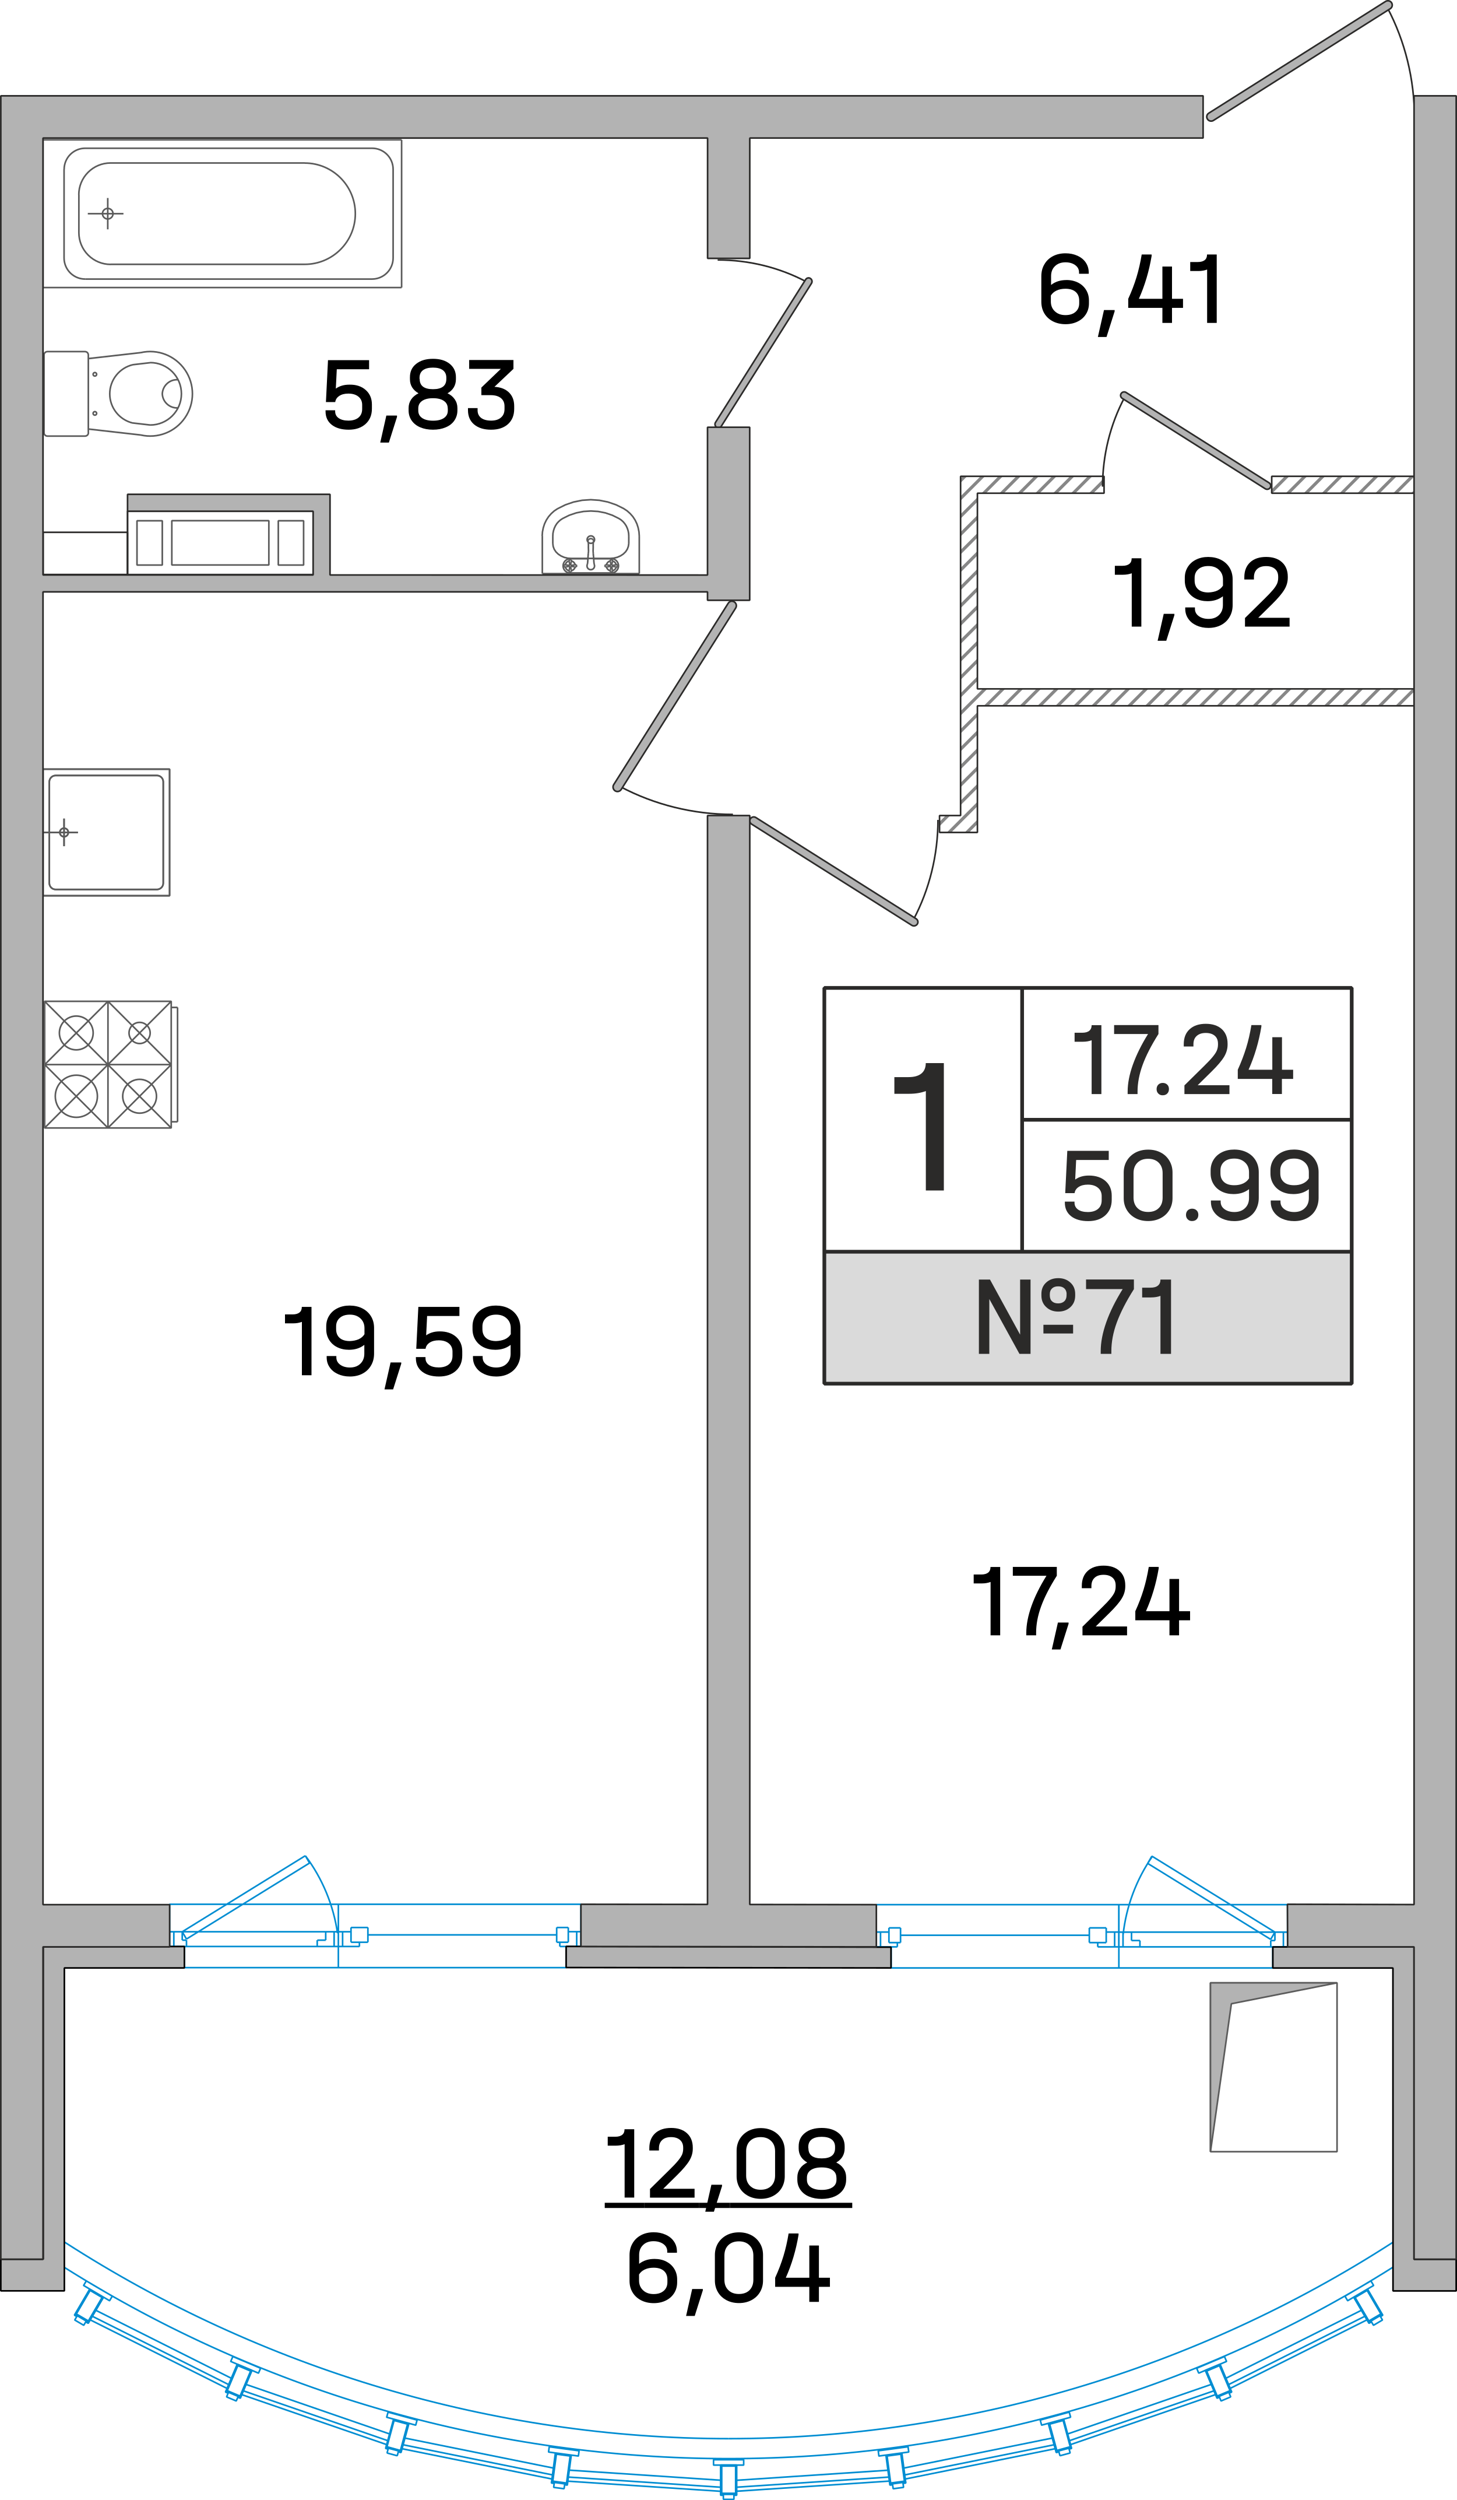 <?xml version="1.0" encoding="utf-8"?>
<!-- Generator: Adobe Illustrator 24.3.0, SVG Export Plug-In . SVG Version: 6.00 Build 0)  -->
<svg version="1.0" xmlns="http://www.w3.org/2000/svg" xmlns:xlink="http://www.w3.org/1999/xlink" x="0px" y="0px"
	 viewBox="0 0 195.8 335.78" enable-background="new 0 0 195.8 335.78" xml:space="preserve">
<g id="NLBW">
	<g>
		<g>
			<g>
				<defs>
					<polygon id="SVGID_467_" points="148.37,66.24 148.37,63.97 129.09,63.97 129.09,109.53 126.26,109.53 126.26,111.8 
						126.26,111.8 131.35,111.8 131.35,94.79 131.35,94.79 131.35,94.79 190.03,94.79 190.03,92.52 131.35,92.52 131.35,92.52 
						131.35,66.24 					"/>
				</defs>
				<clipPath id="SVGID_2_">
					<use xlink:href="#SVGID_467_"  overflow="visible"/>
				</clipPath>
				
					<line clip-path="url(#SVGID_2_)" fill-rule="evenodd" clip-rule="evenodd" fill="none" stroke="#878787" stroke-width="0.425" stroke-miterlimit="22.926" x1="115.94" y1="185.93" x2="213.96" y2="87.9"/>
				
					<line clip-path="url(#SVGID_2_)" fill-rule="evenodd" clip-rule="evenodd" fill="none" stroke="#878787" stroke-width="0.425" stroke-miterlimit="22.926" x1="114.74" y1="184.73" x2="212.76" y2="86.7"/>
				
					<line clip-path="url(#SVGID_2_)" fill-rule="evenodd" clip-rule="evenodd" fill="none" stroke="#878787" stroke-width="0.425" stroke-miterlimit="22.926" x1="113.53" y1="183.52" x2="211.56" y2="85.5"/>
				
					<line clip-path="url(#SVGID_2_)" fill-rule="evenodd" clip-rule="evenodd" fill="none" stroke="#878787" stroke-width="0.425" stroke-miterlimit="22.926" x1="112.33" y1="182.32" x2="210.36" y2="84.3"/>
				
					<line clip-path="url(#SVGID_2_)" fill-rule="evenodd" clip-rule="evenodd" fill="none" stroke="#878787" stroke-width="0.425" stroke-miterlimit="22.926" x1="111.13" y1="181.12" x2="209.15" y2="83.09"/>
				
					<line clip-path="url(#SVGID_2_)" fill-rule="evenodd" clip-rule="evenodd" fill="none" stroke="#878787" stroke-width="0.425" stroke-miterlimit="22.926" x1="109.93" y1="179.92" x2="207.95" y2="81.89"/>
				
					<line clip-path="url(#SVGID_2_)" fill-rule="evenodd" clip-rule="evenodd" fill="none" stroke="#878787" stroke-width="0.425" stroke-miterlimit="22.926" x1="108.72" y1="178.71" x2="206.75" y2="80.69"/>
				
					<line clip-path="url(#SVGID_2_)" fill-rule="evenodd" clip-rule="evenodd" fill="none" stroke="#878787" stroke-width="0.425" stroke-miterlimit="22.926" x1="107.52" y1="177.51" x2="205.55" y2="79.49"/>
				
					<line clip-path="url(#SVGID_2_)" fill-rule="evenodd" clip-rule="evenodd" fill="none" stroke="#878787" stroke-width="0.425" stroke-miterlimit="22.926" x1="106.32" y1="176.31" x2="204.34" y2="78.28"/>
				
					<line clip-path="url(#SVGID_2_)" fill-rule="evenodd" clip-rule="evenodd" fill="none" stroke="#878787" stroke-width="0.425" stroke-miterlimit="22.926" x1="105.12" y1="175.11" x2="203.14" y2="77.08"/>
				
					<line clip-path="url(#SVGID_2_)" fill-rule="evenodd" clip-rule="evenodd" fill="none" stroke="#878787" stroke-width="0.425" stroke-miterlimit="22.926" x1="103.91" y1="173.9" x2="201.94" y2="75.88"/>
				
					<line clip-path="url(#SVGID_2_)" fill-rule="evenodd" clip-rule="evenodd" fill="none" stroke="#878787" stroke-width="0.425" stroke-miterlimit="22.926" x1="102.71" y1="172.7" x2="200.74" y2="74.68"/>
				
					<line clip-path="url(#SVGID_2_)" fill-rule="evenodd" clip-rule="evenodd" fill="none" stroke="#878787" stroke-width="0.425" stroke-miterlimit="22.926" x1="101.51" y1="171.5" x2="199.53" y2="73.47"/>
				
					<line clip-path="url(#SVGID_2_)" fill-rule="evenodd" clip-rule="evenodd" fill="none" stroke="#878787" stroke-width="0.425" stroke-miterlimit="22.926" x1="100.31" y1="170.3" x2="198.33" y2="72.27"/>
				
					<line clip-path="url(#SVGID_2_)" fill-rule="evenodd" clip-rule="evenodd" fill="none" stroke="#878787" stroke-width="0.425" stroke-miterlimit="22.926" x1="99.1" y1="169.09" x2="197.13" y2="71.07"/>
				
					<line clip-path="url(#SVGID_2_)" fill-rule="evenodd" clip-rule="evenodd" fill="none" stroke="#878787" stroke-width="0.425" stroke-miterlimit="22.926" x1="97.9" y1="167.89" x2="195.93" y2="69.87"/>
				
					<line clip-path="url(#SVGID_2_)" fill-rule="evenodd" clip-rule="evenodd" fill="none" stroke="#878787" stroke-width="0.425" stroke-miterlimit="22.926" x1="96.7" y1="166.69" x2="194.72" y2="68.66"/>
				
					<line clip-path="url(#SVGID_2_)" fill-rule="evenodd" clip-rule="evenodd" fill="none" stroke="#878787" stroke-width="0.425" stroke-miterlimit="22.926" x1="95.5" y1="165.48" x2="193.52" y2="67.46"/>
				
					<line clip-path="url(#SVGID_2_)" fill-rule="evenodd" clip-rule="evenodd" fill="none" stroke="#878787" stroke-width="0.425" stroke-miterlimit="22.926" x1="94.29" y1="164.28" x2="192.32" y2="66.26"/>
				
					<line clip-path="url(#SVGID_2_)" fill-rule="evenodd" clip-rule="evenodd" fill="none" stroke="#878787" stroke-width="0.425" stroke-miterlimit="22.926" x1="93.09" y1="163.08" x2="191.11" y2="65.05"/>
				
					<line clip-path="url(#SVGID_2_)" fill-rule="evenodd" clip-rule="evenodd" fill="none" stroke="#878787" stroke-width="0.425" stroke-miterlimit="22.926" x1="91.89" y1="161.88" x2="189.91" y2="63.85"/>
				
					<line clip-path="url(#SVGID_2_)" fill-rule="evenodd" clip-rule="evenodd" fill="none" stroke="#878787" stroke-width="0.425" stroke-miterlimit="22.926" x1="90.68" y1="160.67" x2="188.71" y2="62.65"/>
				
					<line clip-path="url(#SVGID_2_)" fill-rule="evenodd" clip-rule="evenodd" fill="none" stroke="#878787" stroke-width="0.425" stroke-miterlimit="22.926" x1="89.48" y1="159.47" x2="187.51" y2="61.45"/>
				
					<line clip-path="url(#SVGID_2_)" fill-rule="evenodd" clip-rule="evenodd" fill="none" stroke="#878787" stroke-width="0.425" stroke-miterlimit="22.926" x1="88.28" y1="158.27" x2="186.3" y2="60.24"/>
				
					<line clip-path="url(#SVGID_2_)" fill-rule="evenodd" clip-rule="evenodd" fill="none" stroke="#878787" stroke-width="0.425" stroke-miterlimit="22.926" x1="87.08" y1="157.07" x2="185.1" y2="59.04"/>
				
					<line clip-path="url(#SVGID_2_)" fill-rule="evenodd" clip-rule="evenodd" fill="none" stroke="#878787" stroke-width="0.425" stroke-miterlimit="22.926" x1="85.87" y1="155.86" x2="183.9" y2="57.84"/>
				
					<line clip-path="url(#SVGID_2_)" fill-rule="evenodd" clip-rule="evenodd" fill="none" stroke="#878787" stroke-width="0.425" stroke-miterlimit="22.926" x1="84.67" y1="154.66" x2="182.7" y2="56.64"/>
				
					<line clip-path="url(#SVGID_2_)" fill-rule="evenodd" clip-rule="evenodd" fill="none" stroke="#878787" stroke-width="0.425" stroke-miterlimit="22.926" x1="83.47" y1="153.46" x2="181.49" y2="55.43"/>
				
					<line clip-path="url(#SVGID_2_)" fill-rule="evenodd" clip-rule="evenodd" fill="none" stroke="#878787" stroke-width="0.425" stroke-miterlimit="22.926" x1="82.27" y1="152.26" x2="180.29" y2="54.23"/>
				
					<line clip-path="url(#SVGID_2_)" fill-rule="evenodd" clip-rule="evenodd" fill="none" stroke="#878787" stroke-width="0.425" stroke-miterlimit="22.926" x1="81.06" y1="151.05" x2="179.09" y2="53.03"/>
				
					<line clip-path="url(#SVGID_2_)" fill-rule="evenodd" clip-rule="evenodd" fill="none" stroke="#878787" stroke-width="0.425" stroke-miterlimit="22.926" x1="79.86" y1="149.85" x2="177.89" y2="51.83"/>
				
					<line clip-path="url(#SVGID_2_)" fill-rule="evenodd" clip-rule="evenodd" fill="none" stroke="#878787" stroke-width="0.425" stroke-miterlimit="22.926" x1="78.66" y1="148.65" x2="176.68" y2="50.62"/>
				
					<line clip-path="url(#SVGID_2_)" fill-rule="evenodd" clip-rule="evenodd" fill="none" stroke="#878787" stroke-width="0.425" stroke-miterlimit="22.926" x1="77.46" y1="147.44" x2="175.48" y2="49.42"/>
				
					<line clip-path="url(#SVGID_2_)" fill-rule="evenodd" clip-rule="evenodd" fill="none" stroke="#878787" stroke-width="0.425" stroke-miterlimit="22.926" x1="76.25" y1="146.24" x2="174.28" y2="48.22"/>
				
					<line clip-path="url(#SVGID_2_)" fill-rule="evenodd" clip-rule="evenodd" fill="none" stroke="#878787" stroke-width="0.425" stroke-miterlimit="22.926" x1="75.05" y1="145.04" x2="173.07" y2="47.02"/>
				
					<line clip-path="url(#SVGID_2_)" fill-rule="evenodd" clip-rule="evenodd" fill="none" stroke="#878787" stroke-width="0.425" stroke-miterlimit="22.926" x1="73.85" y1="143.84" x2="171.87" y2="45.81"/>
				
					<line clip-path="url(#SVGID_2_)" fill-rule="evenodd" clip-rule="evenodd" fill="none" stroke="#878787" stroke-width="0.425" stroke-miterlimit="22.926" x1="72.65" y1="142.63" x2="170.67" y2="44.61"/>
				
					<line clip-path="url(#SVGID_2_)" fill-rule="evenodd" clip-rule="evenodd" fill="none" stroke="#878787" stroke-width="0.425" stroke-miterlimit="22.926" x1="71.44" y1="141.43" x2="169.47" y2="43.41"/>
				
					<line clip-path="url(#SVGID_2_)" fill-rule="evenodd" clip-rule="evenodd" fill="none" stroke="#878787" stroke-width="0.425" stroke-miterlimit="22.926" x1="70.24" y1="140.23" x2="168.26" y2="42.2"/>
				
					<line clip-path="url(#SVGID_2_)" fill-rule="evenodd" clip-rule="evenodd" fill="none" stroke="#878787" stroke-width="0.425" stroke-miterlimit="22.926" x1="69.04" y1="139.03" x2="167.06" y2="41"/>
				
					<line clip-path="url(#SVGID_2_)" fill-rule="evenodd" clip-rule="evenodd" fill="none" stroke="#878787" stroke-width="0.425" stroke-miterlimit="22.926" x1="67.83" y1="137.82" x2="165.86" y2="39.8"/>
				
					<line clip-path="url(#SVGID_2_)" fill-rule="evenodd" clip-rule="evenodd" fill="none" stroke="#878787" stroke-width="0.425" stroke-miterlimit="22.926" x1="66.63" y1="136.62" x2="164.66" y2="38.6"/>
				
					<line clip-path="url(#SVGID_2_)" fill-rule="evenodd" clip-rule="evenodd" fill="none" stroke="#878787" stroke-width="0.425" stroke-miterlimit="22.926" x1="65.43" y1="135.42" x2="163.45" y2="37.39"/>
				
					<line clip-path="url(#SVGID_2_)" fill-rule="evenodd" clip-rule="evenodd" fill="none" stroke="#878787" stroke-width="0.425" stroke-miterlimit="22.926" x1="64.23" y1="134.22" x2="162.25" y2="36.19"/>
				
					<line clip-path="url(#SVGID_2_)" fill-rule="evenodd" clip-rule="evenodd" fill="none" stroke="#878787" stroke-width="0.425" stroke-miterlimit="22.926" x1="63.02" y1="133.01" x2="161.05" y2="34.99"/>
				
					<line clip-path="url(#SVGID_2_)" fill-rule="evenodd" clip-rule="evenodd" fill="none" stroke="#878787" stroke-width="0.425" stroke-miterlimit="22.926" x1="61.82" y1="131.81" x2="159.85" y2="33.79"/>
				
					<line clip-path="url(#SVGID_2_)" fill-rule="evenodd" clip-rule="evenodd" fill="none" stroke="#878787" stroke-width="0.425" stroke-miterlimit="22.926" x1="60.62" y1="130.61" x2="158.64" y2="32.58"/>
			</g>
			
				<polygon fill-rule="evenodd" clip-rule="evenodd" fill="none" stroke="#2B2A29" stroke-width="0.216" stroke-linejoin="bevel" stroke-miterlimit="22.926" points="
				148.37,66.24 148.37,63.97 129.09,63.97 129.09,109.53 126.26,109.53 126.26,111.8 126.26,111.8 131.35,111.8 131.35,94.79 
				131.35,94.79 131.35,94.79 190.03,94.79 190.03,92.52 131.35,92.52 131.35,92.52 131.35,66.24 			"/>
		</g>
		<g>
			<g>
				<defs>
					<polygon id="SVGID_469_" points="190.04,66.24 190.04,63.97 171.05,63.97 170.9,63.97 170.9,66.24 					"/>
				</defs>
				<clipPath id="SVGID_4_">
					<use xlink:href="#SVGID_469_"  overflow="visible"/>
				</clipPath>
				
					<line clip-path="url(#SVGID_4_)" fill-rule="evenodd" clip-rule="evenodd" fill="none" stroke="#878787" stroke-width="0.425" stroke-miterlimit="22.926" x1="181.13" y1="79.85" x2="193.53" y2="67.45"/>
				
					<line clip-path="url(#SVGID_4_)" fill-rule="evenodd" clip-rule="evenodd" fill="none" stroke="#878787" stroke-width="0.425" stroke-miterlimit="22.926" x1="179.92" y1="78.65" x2="192.32" y2="66.25"/>
				
					<line clip-path="url(#SVGID_4_)" fill-rule="evenodd" clip-rule="evenodd" fill="none" stroke="#878787" stroke-width="0.425" stroke-miterlimit="22.926" x1="178.72" y1="77.45" x2="191.12" y2="65.05"/>
				
					<line clip-path="url(#SVGID_4_)" fill-rule="evenodd" clip-rule="evenodd" fill="none" stroke="#878787" stroke-width="0.425" stroke-miterlimit="22.926" x1="177.52" y1="76.25" x2="189.92" y2="63.85"/>
				
					<line clip-path="url(#SVGID_4_)" fill-rule="evenodd" clip-rule="evenodd" fill="none" stroke="#878787" stroke-width="0.425" stroke-miterlimit="22.926" x1="176.32" y1="75.04" x2="188.72" y2="62.64"/>
				
					<line clip-path="url(#SVGID_4_)" fill-rule="evenodd" clip-rule="evenodd" fill="none" stroke="#878787" stroke-width="0.425" stroke-miterlimit="22.926" x1="175.11" y1="73.84" x2="187.51" y2="61.44"/>
				
					<line clip-path="url(#SVGID_4_)" fill-rule="evenodd" clip-rule="evenodd" fill="none" stroke="#878787" stroke-width="0.425" stroke-miterlimit="22.926" x1="173.91" y1="72.64" x2="186.31" y2="60.24"/>
				
					<line clip-path="url(#SVGID_4_)" fill-rule="evenodd" clip-rule="evenodd" fill="none" stroke="#878787" stroke-width="0.425" stroke-miterlimit="22.926" x1="172.71" y1="71.44" x2="185.11" y2="59.03"/>
				
					<line clip-path="url(#SVGID_4_)" fill-rule="evenodd" clip-rule="evenodd" fill="none" stroke="#878787" stroke-width="0.425" stroke-miterlimit="22.926" x1="171.51" y1="70.23" x2="183.91" y2="57.83"/>
				
					<line clip-path="url(#SVGID_4_)" fill-rule="evenodd" clip-rule="evenodd" fill="none" stroke="#878787" stroke-width="0.425" stroke-miterlimit="22.926" x1="170.3" y1="69.03" x2="182.7" y2="56.63"/>
				
					<line clip-path="url(#SVGID_4_)" fill-rule="evenodd" clip-rule="evenodd" fill="none" stroke="#878787" stroke-width="0.425" stroke-miterlimit="22.926" x1="169.1" y1="67.83" x2="181.5" y2="55.43"/>
				
					<line clip-path="url(#SVGID_4_)" fill-rule="evenodd" clip-rule="evenodd" fill="none" stroke="#878787" stroke-width="0.425" stroke-miterlimit="22.926" x1="167.9" y1="66.62" x2="180.3" y2="54.22"/>
			</g>
			
				<polygon fill-rule="evenodd" clip-rule="evenodd" fill="none" stroke="#2B2A29" stroke-width="0.216" stroke-linejoin="bevel" stroke-miterlimit="22.926" points="
				190.04,66.24 190.04,63.97 171.05,63.97 170.9,63.97 170.9,66.24 			"/>
		</g>
	</g>
</g>
<g id="Elements">
	
		<path fill-rule="evenodd" clip-rule="evenodd" fill="none" stroke="#008DD2" stroke-width="0.216" stroke-linejoin="bevel" stroke-miterlimit="22.926" d="
		M98.63,334.96v0.65c0,0.02-0.01,0.03-0.02,0.04c-0.01,0.01-0.03,0.02-0.04,0.02l-1.3,0c-0.02,0-0.03-0.01-0.04-0.02
		c-0.01-0.01-0.02-0.03-0.02-0.04v-0.65H98.63L98.63,334.96z M98.63,335h-1.42v0.12h-0.37v-4.04c0-0.01,0-0.01,0.01-0.02
		c0.01-0.01,0.01-0.01,0.02-0.01l2.1,0c0.01,0,0.01,0,0.02,0.01c0.01,0.01,0.01,0.01,0.01,0.02v4.04l-0.37,0V335L98.63,335
		L98.63,335z M98.77,334.86l-1.7,0v0.12h-0.08v-3.78h1.87v3.78h-0.09V334.86L98.77,334.86z M8.64,304.51
		c54.39,34.25,124.12,34.26,178.51,0.01 M8.64,301.1c26.53,17.11,57.7,26.42,89.27,26.42 M97.92,327.52
		c31.57,0,62.75-9.26,89.28-26.38 M99.94,330.35h-4.05v0.69c0,0.02,0.01,0.03,0.03,0.03l3.99,0c0.01,0,0.01,0,0.02-0.01
		c0.01-0.01,0.01-0.01,0.01-0.02V330.35L99.94,330.35z M74.5,333.36l-0.09,0.65c0,0.02,0,0.03,0.01,0.04
		c0.01,0.01,0.02,0.02,0.04,0.02l1.29,0.17c0.01,0,0.03,0,0.04-0.01c0.01-0.01,0.02-0.02,0.02-0.04l0.09-0.65L74.5,333.36
		L74.5,333.36z M74.49,333.4l1.4,0.19l-0.02,0.12l0.37,0.05l0.53-4c0-0.01,0-0.02-0.01-0.02c0-0.01-0.01-0.01-0.02-0.01l-2.08-0.28
		c-0.01,0-0.01,0-0.02,0.01c-0.01,0-0.01,0.01-0.01,0.02l-0.53,4l0.37,0.05L74.49,333.4L74.49,333.4L74.49,333.4z M74.37,333.24
		l1.69,0.23l-0.02,0.12l0.08,0.01l0.5-3.75l-1.85-0.25l-0.5,3.75l0.08,0.01L74.37,333.24L74.37,333.24z M73.81,328.61l4.01,0.54
		l-0.09,0.68c0,0.02-0.02,0.03-0.03,0.02l-3.95-0.53c-0.01,0-0.01,0-0.02-0.01c0-0.01-0.01-0.01-0.01-0.02L73.81,328.61
		L73.81,328.61z M76.51,331.75l20.32,1.35 M76.39,332.68l20.45,1.36 M76.32,333.23l20.52,1.36 M52.2,328.76l-0.17,0.63
		c0,0.01,0,0.03,0.01,0.04c0.01,0.01,0.02,0.02,0.03,0.03l1.26,0.34c0.01,0,0.03,0,0.04-0.01c0.01-0.01,0.02-0.02,0.03-0.03
		l0.17-0.63L52.2,328.76L52.2,328.76z M52.19,328.8l1.37,0.37l-0.03,0.12l0.36,0.1l1.06-3.89c0-0.01,0-0.02,0-0.02
		c0-0.01-0.01-0.01-0.02-0.01l-2.02-0.55c-0.01,0-0.02,0-0.02,0c-0.01,0-0.01,0.01-0.01,0.02l-1.06,3.89l0.36,0.1L52.19,328.8
		L52.19,328.8L52.19,328.8z M52.09,328.63l1.64,0.45l-0.03,0.12l0.08,0.02l0.99-3.65l-1.81-0.49l-0.99,3.65l0.08,0.02L52.09,328.63
		L52.09,328.63z M52.15,323.96l3.9,1.06l-0.18,0.66c0,0.01-0.02,0.02-0.03,0.02l-3.85-1.05c-0.01,0-0.01-0.01-0.02-0.01
		s0-0.01,0-0.02L52.15,323.96L52.15,323.96z M74.38,331.47l-19.97-4.03 M74.26,332.39l-20.09-4.05 M74.18,332.94l-20.16-4.07
		 M10.4,310.98l-0.33,0.56c-0.01,0.01-0.01,0.03-0.01,0.04c0,0.01,0.01,0.03,0.03,0.03l1.12,0.66c0.01,0.01,0.03,0.01,0.04,0.01
		c0.01,0,0.03-0.01,0.03-0.03l0.33-0.56L10.4,310.98L10.4,310.98z M10.38,311.01l1.22,0.72l-0.06,0.11l0.32,0.19l2.04-3.48
		c0-0.01,0.01-0.01,0-0.02c0-0.01-0.01-0.01-0.01-0.02l-1.81-1.06c-0.01,0-0.01-0.01-0.02,0c-0.01,0-0.01,0.01-0.02,0.01L10,310.93
		l0.32,0.19L10.38,311.01L10.38,311.01L10.38,311.01z M10.33,310.81l1.47,0.86l-0.06,0.11l0.07,0.04l1.91-3.26l-1.61-0.95
		l-1.91,3.26l0.07,0.04L10.33,310.81L10.33,310.81z M11.6,306.33l3.49,2.05l-0.35,0.59c-0.01,0.01-0.03,0.02-0.04,0.01l-3.44-2.02
		c-0.01,0-0.01-0.01-0.01-0.02c0-0.01,0-0.02,0-0.02L11.6,306.33L11.6,306.33z M32.02,321.81l-0.25,0.6
		c-0.01,0.01-0.02,0.02-0.03,0.03c-0.01,0.01-0.03,0.01-0.04,0l-1.2-0.51c-0.01-0.01-0.02-0.02-0.03-0.03
		c-0.01-0.01-0.01-0.03,0-0.04l0.25-0.6L32.02,321.81L32.02,321.81z M32,321.84l-1.31-0.55l-0.05,0.11l-0.34-0.14l1.57-3.72
		c0-0.01,0.01-0.01,0.02-0.02c0.01,0,0.01,0,0.02,0l1.93,0.81c0.01,0,0.01,0.01,0.02,0.02c0,0.01,0,0.02,0,0.02l-1.56,3.72
		l-0.34-0.14L32,321.84L32,321.84L32,321.84z M32.19,321.77l-1.57-0.66l-0.05,0.11l-0.08-0.03l1.47-3.48l1.72,0.73l-1.47,3.48
		l-0.08-0.03L32.19,321.77L32.19,321.77z M35.02,318.06l-3.73-1.57l-0.27,0.63c-0.01,0.01,0,0.03,0.01,0.04l3.68,1.55
		c0.01,0,0.01,0,0.02,0c0.01,0,0.01-0.01,0.02-0.02L35.02,318.06L35.02,318.06z M31.09,319.41l-18.21-9.13 M30.73,320.26
		l-18.32-9.18 M30.51,320.77l-18.39-9.21 M33.08,320.24l19.26,6.64 M32.72,321.1l19.37,6.68 M32.5,321.61l19.44,6.7 M121.33,333.36
		l0.09,0.65c0,0.01,0,0.03-0.01,0.04c-0.01,0.01-0.02,0.02-0.04,0.02l-1.29,0.17c-0.01,0-0.03,0-0.04-0.01
		c-0.01-0.01-0.02-0.02-0.02-0.04l-0.09-0.65L121.33,333.36L121.33,333.36z M121.34,333.4l-1.4,0.19l0.02,0.12l-0.37,0.05l-0.53-4
		c0-0.01,0-0.02,0.01-0.02c0-0.01,0.01-0.01,0.02-0.01l2.08-0.28c0.01,0,0.02,0,0.02,0.01c0.01,0,0.01,0.01,0.01,0.02l0.53,4
		l-0.37,0.05L121.34,333.4L121.34,333.4L121.34,333.4z M121.46,333.24l-1.69,0.23l0.02,0.12l-0.08,0.01l-0.5-3.75l1.85-0.25
		l0.5,3.75l-0.08,0.01L121.46,333.24L121.46,333.24z M122.03,328.61l-4.01,0.54l0.09,0.68c0,0.02,0.02,0.03,0.03,0.02l3.95-0.53
		c0.01,0,0.01,0,0.02-0.01c0-0.01,0.01-0.01,0.01-0.02L122.03,328.61L122.03,328.61z M119.32,331.76l-20.32,1.35 M119.44,332.68
		l-20.45,1.36 M119.51,333.22l-20.52,1.36 M143.63,328.76l0.17,0.63c0,0.01,0,0.03-0.01,0.04s-0.02,0.02-0.03,0.03l-1.26,0.34
		c-0.01,0-0.03,0-0.04-0.01c-0.01-0.01-0.02-0.02-0.03-0.03l-0.17-0.63L143.63,328.76L143.63,328.76z M143.64,328.8l-1.37,0.37
		l0.03,0.12l-0.36,0.1l-1.06-3.89c0-0.01,0-0.02,0-0.02c0-0.01,0.01-0.01,0.02-0.01l2.02-0.55c0.01,0,0.02,0,0.02,0
		c0.01,0,0.01,0.01,0.01,0.02l1.06,3.89l-0.36,0.1L143.64,328.8L143.64,328.8L143.64,328.8z M143.74,328.63l-1.64,0.45l0.03,0.12
		l-0.08,0.02l-0.99-3.65l1.81-0.49l0.99,3.65l-0.08,0.02L143.74,328.63L143.74,328.63z M143.69,323.96l-3.9,1.06l0.18,0.66
		c0,0.01,0.02,0.02,0.03,0.02l3.85-1.05c0.01,0,0.01-0.01,0.02-0.01c0-0.01,0-0.01,0-0.02L143.69,323.96L143.69,323.96z
		 M121.45,331.47l19.97-4.03 M121.58,332.39l20.09-4.05 M121.65,332.94l20.16-4.07 M185.43,310.98l0.33,0.56
		c0.01,0.01,0.01,0.03,0.01,0.04c0,0.01-0.01,0.03-0.03,0.03l-1.12,0.66c-0.01,0.01-0.03,0.01-0.04,0.01
		c-0.01,0-0.03-0.01-0.03-0.03l-0.33-0.56L185.43,310.98L185.43,310.98z M185.45,311.01l-1.22,0.72l0.06,0.11l-0.32,0.19l-2.04-3.48
		c0-0.01,0-0.01,0-0.02c0-0.01,0.01-0.01,0.01-0.02l1.81-1.06c0.01,0,0.01,0,0.02,0c0.01,0,0.01,0.01,0.02,0.01l2.04,3.48
		l-0.32,0.19L185.45,311.01L185.45,311.01L185.45,311.01z M185.5,310.81l-1.47,0.86l0.06,0.11l-0.07,0.04l-1.91-3.26l1.61-0.95
		l1.91,3.26l-0.07,0.04L185.5,310.81L185.5,310.81z M184.23,306.33l-3.49,2.05l0.35,0.59c0.01,0.01,0.03,0.02,0.04,0.01l3.44-2.02
		c0.01,0,0.01-0.01,0.01-0.02c0-0.01,0-0.01,0-0.02L184.23,306.33L184.23,306.33z M163.82,321.81l0.25,0.6
		c0.01,0.01,0.02,0.02,0.03,0.03c0.01,0.01,0.03,0.01,0.04,0l1.2-0.51c0.01-0.01,0.03-0.02,0.03-0.03c0.01-0.01,0.01-0.03,0-0.04
		l-0.25-0.6L163.82,321.81L163.82,321.81z M163.83,321.84l1.31-0.55l0.05,0.11l0.34-0.14l-1.56-3.72c0-0.01-0.01-0.01-0.02-0.02
		c-0.01,0-0.01,0-0.02,0l-1.93,0.81c-0.01,0-0.01,0.01-0.02,0.02c0,0.01,0,0.01,0,0.02l1.57,3.72l0.34-0.14L163.83,321.84
		L163.83,321.84L163.83,321.84z M163.65,321.77l1.57-0.66l0.05,0.11l0.08-0.03l-1.47-3.48l-1.72,0.73l1.47,3.48l0.08-0.03
		L163.65,321.77L163.65,321.77z M160.82,318.06l3.73-1.57l0.27,0.63c0.01,0.01,0,0.03-0.02,0.04l-3.68,1.55c-0.01,0-0.01,0-0.02,0
		c-0.01,0-0.01-0.01-0.02-0.01L160.82,318.06L160.82,318.06z M164.74,319.41l18.21-9.13 M165.1,320.26l18.32-9.18 M165.32,320.77
		l18.39-9.21 M162.76,320.24l-19.26,6.64 M163.12,321.1l-19.37,6.68 M163.33,321.61l-19.44,6.7"/>
	
		<path fill-rule="evenodd" clip-rule="evenodd" fill="none" stroke="#5B5B5B" stroke-width="0.216" stroke-linejoin="bevel" stroke-miterlimit="22.926" d="
		M23.01,135.3h0.85 M23.01,134.48H6v17.01l17.01,0V134.48L23.01,134.48z M23.01,150.66l0.85,0 M23.86,135.3l0,15.36 M6,142.98
		l8.5,8.5 M23.01,142.98l-8.5,8.5 M14.51,134.48l8.5,8.5 M14.51,134.48l-8.5,8.5 M6,134.48l17.01,17.01 M23.01,134.48L6,151.48
		 M14.51,151.48l0-17.01 M6,142.98h17.01 M12.52,138.73c0,1.25-1.02,2.27-2.27,2.27c-1.25,0-2.27-1.02-2.27-2.27
		c0-1.25,1.02-2.27,2.27-2.27C11.51,136.46,12.52,137.48,12.52,138.73L12.52,138.73z M21.03,147.23c0,1.25-1.01,2.27-2.27,2.27
		c-1.25,0-2.27-1.02-2.27-2.27c0-1.25,1.02-2.27,2.27-2.27C20.01,144.96,21.03,145.98,21.03,147.23L21.03,147.23z M20.18,138.73
		c0,0.78-0.63,1.42-1.42,1.42c-0.78,0-1.42-0.63-1.42-1.42c0-0.78,0.63-1.42,1.42-1.42C19.54,137.31,20.18,137.95,20.18,138.73
		L20.18,138.73z M13.09,147.23c0,1.57-1.27,2.83-2.83,2.83c-1.57,0-2.83-1.27-2.83-2.83c0-1.57,1.27-2.83,2.83-2.83
		C11.82,144.4,13.09,145.67,13.09,147.23z"/>
	<g>
		<g>
			<g>
				
					<path fill-rule="evenodd" clip-rule="evenodd" fill="none" stroke="#5B5B5B" stroke-width="0.216" stroke-linejoin="bevel" stroke-miterlimit="22.926" d="
					M5.78,120.3l17.01,0V103.3l-17.01,0v8.5h0.85V105c0-0.23,0.09-0.44,0.25-0.6c0.16-0.16,0.38-0.25,0.6-0.25h13.61
					c0.23,0,0.44,0.09,0.6,0.25c0.16,0.16,0.25,0.38,0.25,0.6l0,13.61c0,0.23-0.09,0.44-0.25,0.6c-0.16,0.16-0.38,0.25-0.6,0.25
					l-13.61,0c-0.23,0-0.44-0.09-0.6-0.25c-0.16-0.16-0.25-0.38-0.25-0.6v-6.8H5.78V120.3z"/>
				
					<path fill-rule="evenodd" clip-rule="evenodd" fill="none" stroke="#5B5B5B" stroke-width="0.216" stroke-linejoin="bevel" stroke-miterlimit="22.926" d="
					M8.61,112.37c-0.31,0-0.57-0.25-0.57-0.57c0-0.31,0.25-0.57,0.57-0.57c0.31,0,0.57,0.25,0.57,0.57
					C9.18,112.11,8.93,112.37,8.61,112.37z"/>
				
					<line fill-rule="evenodd" clip-rule="evenodd" fill="none" stroke="#5B5B5B" stroke-width="0.216" stroke-linejoin="bevel" stroke-miterlimit="22.926" x1="5.78" y1="111.8" x2="10.47" y2="111.8"/>
				
					<line fill-rule="evenodd" clip-rule="evenodd" fill="none" stroke="#5B5B5B" stroke-width="0.216" stroke-linejoin="bevel" stroke-miterlimit="22.926" x1="8.61" y1="113.65" x2="8.61" y2="109.94"/>
			</g>
			
				<path fill-rule="evenodd" clip-rule="evenodd" fill="none" stroke="#5B5B5B" stroke-width="0.216" stroke-linejoin="bevel" stroke-miterlimit="22.926" d="
				M81.98,75L81.98,75 M84.5,73l0-1.01 M85.91,77.04v-5.05 M74.29,73v-1.01 M72.88,77.04v-5.05 M72.88,77.04l13.04,0 M76.81,75h5.16
				 M81.98,75l0.49-0.04l0.47-0.11l0.44-0.19l0.38-0.25l0.31-0.3l0.23-0.35l0.14-0.38L84.5,73 M74.29,73l0.05,0.39l0.14,0.38
				l0.23,0.35l0.31,0.3l0.38,0.25l0.44,0.19l0.47,0.11L76.81,75 M83.85,68.32L82.8,67.8l-1.11-0.38l-1.14-0.23l-1.16-0.08
				l-1.16,0.08l-1.14,0.23l-1.11,0.38l-1.05,0.52 M83.18,69.64l-0.89-0.44l-0.94-0.32l-0.97-0.19l-0.98-0.06l-0.98,0.06l-0.97,0.19
				L76.5,69.2l-0.89,0.44 M75.61,69.64l-0.29,0.19l-0.26,0.23l-0.23,0.26l-0.19,0.3l-0.15,0.32l-0.11,0.34l-0.07,0.35l-0.02,0.36
				 M74.93,68.32l-0.45,0.3l-0.4,0.36l-0.36,0.41l-0.3,0.46l-0.24,0.5l-0.17,0.53l-0.11,0.55l-0.04,0.56 M84.5,71.99l-0.02-0.36
				l-0.07-0.35l-0.11-0.34l-0.15-0.32l-0.19-0.29l-0.23-0.27l-0.26-0.23l-0.29-0.19 M85.91,71.99l-0.04-0.56l-0.11-0.55l-0.17-0.53
				l-0.24-0.5l-0.3-0.46l-0.36-0.41l-0.4-0.36l-0.45-0.3 M78.9,72.47c0,0.27,0.22,0.5,0.5,0.5c0.27,0,0.5-0.22,0.5-0.5
				c0-0.27-0.22-0.5-0.5-0.5C79.12,71.98,78.9,72.2,78.9,72.47L78.9,72.47z M78.94,75.77l0.03-0.2 M79.85,75.77l-0.03-0.2 M82,76
				l0,0.04 M82,76.03l0.01,0.04 M82.01,76.07l0.02,0.03 M82.03,76.1l0.03,0.03 M82.06,76.13l0.03,0.02 M82.09,76.14l0.04,0.01
				 M82.13,76.15l0.04,0 M82.17,76.16l0.04-0.01 M82.2,76.15l0.03-0.01 M82.24,76.14l0.03-0.02 M82.27,76.11l0.02-0.03 M82.29,76.08
				l0.02-0.03 M82.31,76.05l0.01-0.04 M82.32,76.01v-0.04 M82.32,75.98l-0.01-0.04 M82.31,75.94l-0.02-0.03 M82.29,75.91l-0.02-0.03
				 M82.27,75.88l-0.03-0.02 M82.24,75.86l-0.03-0.01 M82.2,75.84l-0.04-0.01 M82.17,75.83l-0.04,0 M82.13,75.84l-0.04,0.01
				 M82.09,75.85l-0.03,0.02 M82.06,75.87l-0.03,0.03 M82.03,75.89l-0.02,0.03 M82.01,75.92L82,75.96 M82,75.96L82,76 M82.16,75.09
				l-0.06,0.06 M82.09,75.15l-0.05,0.04 M82.05,75.19l-0.04,0.13 M82.01,75.32l0.01,0.14 M82.02,75.45l0.02,0.01 M82.04,75.46
				l-0.02,0.02 M82.02,75.48l0.06,0.19 M82.08,75.67l0.02,0.18 M82.16,75.09l0.06,0.06 M82.22,75.15l0.05,0.04 M82.27,75.19
				l0.04,0.13 M82.31,75.32l-0.01,0.14 M82.3,75.45l-0.02,0.01 M82.27,75.46l0.02,0.02 M82.3,75.48l-0.06,0.19 M82.24,75.67
				l-0.02,0.18 M81.25,76l0.06,0.06 M81.31,76.06l0.04,0.05 M81.35,76.11l0.13,0.04 M81.48,76.14l0.14-0.01 M81.62,76.14l0.01-0.02
				 M81.62,76.11l0.02,0.02 M81.64,76.14l0.19-0.06 M81.83,76.08l0.18-0.02 M81.25,76l0.06-0.06 M81.31,75.93l0.04-0.05
				 M81.35,75.88l0.13-0.04 M81.48,75.85l0.14,0.01 M81.62,75.86l0.01,0.02 M81.62,75.88l0.02-0.02 M81.64,75.86l0.19,0.06
				 M81.83,75.91l0.18,0.02 M82.16,76.91l0.06-0.06 M82.22,76.85l0.05-0.04 M82.27,76.8l0.04-0.13 M82.31,76.68l-0.01-0.14
				 M82.3,76.54l-0.02-0.01 M82.28,76.53l0.02-0.02 M82.3,76.51l-0.06-0.19 M82.24,76.32l-0.02-0.18 M82.16,76.91l-0.06-0.06
				 M82.1,76.85l-0.05-0.04 M82.05,76.8l-0.04-0.13 M82.01,76.68l0.01-0.14 M82.02,76.54l0.02-0.01 M82.04,76.53l-0.02-0.02
				 M82.02,76.51l0.06-0.19 M82.08,76.32l0.02-0.18 M83.07,76l-0.06-0.06 M83.01,75.93l-0.04-0.05 M82.97,75.88l-0.13-0.04
				 M82.84,75.85l-0.14,0.01 M82.7,75.86l-0.01,0.02 M82.69,75.88l-0.02-0.02 M82.68,75.86l-0.19,0.06 M82.48,75.91l-0.18,0.02
				 M83.07,76l-0.06,0.06 M83.01,76.06l-0.04,0.05 M82.97,76.11l-0.13,0.04 M82.84,76.14l-0.14-0.01 M82.7,76.14l-0.01-0.02
				 M82.69,76.11l-0.02,0.02 M82.68,76.13l-0.19-0.06 M82.48,76.08l-0.18-0.02 M76.47,76l0,0.04 M76.47,76.03l0.01,0.04
				 M76.49,76.07l0.02,0.03 M76.51,76.1l0.03,0.03 M76.53,76.13l0.03,0.02 M76.57,76.14l0.04,0.01 M76.6,76.16l0.04,0 M76.64,76.16
				l0.04-0.01 M76.68,76.15l0.03-0.01 M76.71,76.14l0.03-0.02 M76.74,76.11l0.02-0.03 M76.77,76.08l0.02-0.03 M76.78,76.05
				l0.01-0.04 M76.79,76.01l0-0.04 M76.79,75.98l-0.01-0.04 M76.78,75.94l-0.02-0.03 M76.77,75.91l-0.02-0.03 M76.74,75.88
				l-0.03-0.02 M76.71,75.86l-0.03-0.01 M76.68,75.84l-0.04-0.01 M76.64,75.83l-0.04,0 M76.6,75.84l-0.04,0.01 M76.57,75.85
				l-0.03,0.02 M76.53,75.87l-0.03,0.03 M76.51,75.89l-0.02,0.03 M76.49,75.92l-0.01,0.04 M76.47,75.96l0,0.04 M76.63,75.09
				l-0.06,0.06 M76.57,75.15l-0.05,0.04 M76.52,75.19l-0.04,0.13 M76.48,75.32l0.01,0.14 M76.49,75.45l0.02,0.01 M76.51,75.46
				l-0.02,0.02 M76.49,75.48l0.06,0.19 M76.55,75.67l0.02,0.18 M76.63,75.09l0.06,0.06 M76.69,75.15l0.05,0.04 M76.74,75.19
				l0.04,0.13 M76.78,75.32l-0.01,0.14 M76.77,75.45l-0.02,0.01 M76.75,75.46l0.02,0.02 M76.77,75.48l-0.06,0.19 M76.71,75.67
				l-0.02,0.18 M75.72,76l0.06,0.06 M75.78,76.06l0.04,0.05 M75.82,76.11l0.13,0.04 M75.95,76.14l0.14-0.01 M76.09,76.14l0.01-0.02
				 M76.1,76.11l0.02,0.02 M76.11,76.14l0.19-0.06 M76.3,76.08l0.18-0.02 M75.72,76l0.06-0.06 M75.78,75.93l0.04-0.05 M75.82,75.88
				l0.13-0.04 M75.95,75.85l0.14,0.01 M76.09,75.86l0.01,0.02 M76.1,75.88l0.02-0.02 M76.11,75.86l0.19,0.06 M76.3,75.91l0.18,0.02
				 M76.63,76.91l0.06-0.06 M76.69,76.85l0.05-0.04 M76.74,76.8l0.04-0.13 M76.78,76.68l-0.01-0.14 M76.77,76.54l-0.02-0.01
				 M76.75,76.53l0.02-0.02 M76.77,76.51l-0.06-0.19 M76.71,76.32l-0.02-0.18 M76.63,76.91l-0.06-0.06 M76.57,76.85l-0.05-0.04
				 M76.52,76.8l-0.04-0.13 M76.48,76.68l0.01-0.14 M76.49,76.54l0.02-0.01 M76.51,76.53l-0.02-0.02 M76.49,76.51l0.06-0.19
				 M76.55,76.32l0.02-0.18 M77.54,76l-0.06-0.06 M77.48,75.93l-0.04-0.05 M77.44,75.88l-0.13-0.04 M77.31,75.85l-0.14,0.01
				 M77.17,75.86l-0.01,0.02 M77.16,75.88l-0.02-0.02 M77.15,75.86l-0.19,0.06 M76.96,75.91l-0.18,0.02 M77.54,76l-0.06,0.06
				 M77.48,76.06l-0.04,0.05 M77.44,76.11l-0.13,0.04 M77.31,76.14l-0.14-0.01 M77.17,76.14l-0.01-0.02 M77.16,76.11l-0.02,0.02
				 M77.15,76.13l-0.19-0.06 M76.96,76.08l-0.18-0.02 M82,76l0,0.04 M82,76.03l0.01,0.04 M82.01,76.07l0.02,0.03 M82.03,76.1
				l0.03,0.03 M82.06,76.13l0.03,0.02 M82.09,76.14l0.04,0.01 M82.13,76.15l0.04,0 M82.17,76.16l0.04-0.01 M82.2,76.15l0.03-0.01
				 M82.24,76.14l0.03-0.02 M82.27,76.11l0.02-0.03 M82.29,76.08l0.02-0.03 M82.31,76.05l0.01-0.04 M82.32,76.01v-0.04 M82.32,75.98
				l-0.01-0.04 M82.31,75.94l-0.02-0.03 M82.29,75.91l-0.02-0.03 M82.27,75.88l-0.03-0.02 M82.24,75.86l-0.03-0.01 M82.2,75.84
				l-0.04-0.01 M82.17,75.83l-0.04,0 M82.13,75.84l-0.04,0.01 M82.09,75.85l-0.03,0.02 M82.06,75.87l-0.03,0.03 M82.03,75.89
				l-0.02,0.03 M82.01,75.92L82,75.96 M82,75.96L82,76 M82.16,75.09l-0.06,0.06 M82.09,75.15l-0.05,0.04 M82.05,75.19l-0.04,0.13
				 M82.01,75.32l0.01,0.14 M82.02,75.45l0.02,0.01 M82.04,75.46l-0.02,0.02 M82.02,75.48l0.06,0.19 M82.08,75.67l0.02,0.18
				 M82.16,75.09l0.06,0.06 M82.22,75.15l0.05,0.04 M82.27,75.19l0.04,0.13 M82.31,75.32l-0.01,0.14 M82.3,75.45l-0.02,0.01
				 M82.27,75.46l0.02,0.02 M82.3,75.48l-0.06,0.19 M82.24,75.67l-0.02,0.18 M81.25,76l0.06,0.06 M81.31,76.06l0.04,0.05
				 M81.35,76.11l0.13,0.04 M81.48,76.14l0.14-0.01 M81.62,76.14l0.01-0.02 M81.62,76.11l0.02,0.02 M81.64,76.14l0.19-0.06
				 M81.83,76.08l0.18-0.02 M81.25,76l0.06-0.06 M81.31,75.93l0.04-0.05 M81.35,75.88l0.13-0.04 M81.48,75.85l0.14,0.01
				 M81.62,75.86l0.01,0.02 M81.62,75.88l0.02-0.02 M81.64,75.86l0.19,0.06 M81.83,75.91l0.18,0.02 M82.16,76.91l0.06-0.06
				 M82.22,76.85l0.05-0.04 M82.27,76.8l0.04-0.13 M82.31,76.68l-0.01-0.14 M82.3,76.54l-0.02-0.01 M82.28,76.53l0.02-0.02
				 M82.3,76.51l-0.06-0.19 M82.24,76.32l-0.02-0.18 M82.16,76.91l-0.06-0.06 M82.1,76.85l-0.05-0.04 M82.05,76.8l-0.04-0.13
				 M82.01,76.68l0.01-0.14 M82.02,76.54l0.02-0.01 M82.04,76.53l-0.02-0.02 M82.02,76.51l0.06-0.19 M82.08,76.32l0.02-0.18
				 M83.07,76l-0.06-0.06 M83.01,75.93l-0.04-0.05 M82.97,75.88l-0.13-0.04 M82.84,75.85l-0.14,0.01 M82.7,75.86l-0.01,0.02
				 M82.69,75.88l-0.02-0.02 M82.68,75.86l-0.19,0.06 M82.48,75.91l-0.18,0.02 M83.07,76l-0.06,0.06 M83.01,76.06l-0.04,0.05
				 M82.97,76.11l-0.13,0.04 M82.84,76.14l-0.14-0.01 M82.7,76.14l-0.01-0.02 M82.69,76.11l-0.02,0.02 M82.68,76.13l-0.19-0.06
				 M82.48,76.08l-0.18-0.02 M76.47,76l0,0.04 M76.47,76.03l0.01,0.04 M76.49,76.07l0.02,0.03 M76.51,76.1l0.03,0.03 M76.53,76.13
				l0.03,0.02 M76.57,76.14l0.04,0.01 M76.6,76.16l0.04,0 M76.64,76.16l0.04-0.01 M76.68,76.15l0.03-0.01 M76.71,76.14l0.03-0.02
				 M76.74,76.11l0.02-0.03 M76.77,76.08l0.02-0.03 M76.78,76.05l0.01-0.04 M76.79,76.01l0-0.04 M76.79,75.98l-0.01-0.04
				 M76.78,75.94l-0.02-0.03 M76.77,75.91l-0.02-0.03 M76.74,75.88l-0.03-0.02 M76.71,75.86l-0.03-0.01 M76.68,75.84l-0.04-0.01
				 M76.64,75.83l-0.04,0 M76.6,75.84l-0.04,0.01 M76.57,75.85l-0.03,0.02 M76.53,75.87l-0.03,0.03 M76.51,75.89l-0.02,0.03
				 M76.49,75.92l-0.01,0.04 M76.47,75.96l0,0.04 M76.63,75.09l-0.06,0.06 M76.57,75.15l-0.05,0.04 M76.52,75.19l-0.04,0.13
				 M76.48,75.32l0.01,0.14 M76.49,75.45l0.02,0.01 M76.51,75.46l-0.02,0.02 M76.49,75.48l0.06,0.19 M76.55,75.67l0.02,0.18
				 M76.63,75.09l0.06,0.06 M76.69,75.15l0.05,0.04 M76.74,75.19l0.04,0.13 M76.78,75.32l-0.01,0.14 M76.77,75.45l-0.02,0.01
				 M76.75,75.46l0.02,0.02 M76.77,75.48l-0.06,0.19 M76.71,75.67l-0.02,0.18 M75.72,76l0.06,0.06 M75.78,76.06l0.04,0.05
				 M75.82,76.11l0.13,0.04 M75.95,76.14l0.14-0.01 M76.09,76.14l0.01-0.02 M76.1,76.11l0.02,0.02 M76.11,76.14l0.19-0.06
				 M76.3,76.08l0.18-0.02 M75.72,76l0.06-0.06 M75.78,75.93l0.04-0.05 M75.82,75.88l0.13-0.04 M75.95,75.85l0.14,0.01 M76.09,75.86
				l0.01,0.02 M76.1,75.88l0.02-0.02 M76.11,75.86l0.19,0.06 M76.3,75.91l0.18,0.02 M76.63,76.91l0.06-0.06 M76.69,76.85l0.05-0.04
				 M76.74,76.8l0.04-0.13 M76.78,76.68l-0.01-0.14 M76.77,76.54l-0.02-0.01 M76.75,76.53l0.02-0.02 M76.77,76.51l-0.06-0.19
				 M76.71,76.32l-0.02-0.18 M76.63,76.91l-0.06-0.06 M76.57,76.85l-0.05-0.04 M76.52,76.8l-0.04-0.13 M76.48,76.68l0.01-0.14
				 M76.49,76.54l0.02-0.01 M76.51,76.53l-0.02-0.02 M76.49,76.51l0.06-0.19 M76.55,76.32l0.02-0.18 M77.54,76l-0.06-0.06
				 M77.48,75.93l-0.04-0.05 M77.44,75.88l-0.13-0.04 M77.31,75.85l-0.14,0.01 M77.17,75.86l-0.01,0.02 M77.16,75.88l-0.02-0.02
				 M77.15,75.86l-0.19,0.06 M76.96,75.91l-0.18,0.02 M77.54,76l-0.06,0.06 M77.48,76.06l-0.04,0.05 M77.44,76.11l-0.13,0.04
				 M77.31,76.14l-0.14-0.01 M77.17,76.14l-0.01-0.02 M77.16,76.11l-0.02,0.02 M77.15,76.13l-0.19-0.06 M76.96,76.08l-0.18-0.02
				 M82,76l0,0.04 M82,76.03l0.01,0.04 M82.01,76.07l0.02,0.03 M82.03,76.1l0.03,0.03 M82.06,76.13l0.03,0.02 M82.09,76.14
				l0.04,0.01 M82.13,76.15l0.04,0 M82.17,76.16l0.04-0.01 M82.2,76.15l0.03-0.01 M82.24,76.14l0.03-0.02 M82.27,76.11l0.02-0.03
				 M82.29,76.08l0.02-0.03 M82.31,76.05l0.01-0.04 M82.32,76.01v-0.04 M82.32,75.98l-0.01-0.04 M82.31,75.94l-0.02-0.03
				 M82.29,75.91l-0.02-0.03 M82.27,75.88l-0.03-0.02 M82.24,75.86l-0.03-0.01 M82.2,75.84l-0.04-0.01 M82.17,75.83l-0.04,0
				 M82.13,75.84l-0.04,0.01 M82.09,75.85l-0.03,0.02 M82.06,75.87l-0.03,0.03 M82.03,75.89l-0.02,0.03 M82.01,75.92L82,75.96
				 M82,75.96L82,76 M82.16,75.09l-0.06,0.06 M82.09,75.15l-0.05,0.04 M82.05,75.19l-0.04,0.13 M82.01,75.32l0.01,0.14 M82.02,75.45
				l0.02,0.01 M82.04,75.46l-0.02,0.02 M82.02,75.48l0.06,0.19 M82.08,75.67l0.02,0.18 M82.16,75.09l0.06,0.06 M82.22,75.15
				l0.05,0.04 M82.27,75.19l0.04,0.13 M82.31,75.32l-0.01,0.14 M82.3,75.45l-0.02,0.01 M82.27,75.46l0.02,0.02 M82.3,75.48
				l-0.06,0.19 M82.24,75.67l-0.02,0.18 M81.25,76l0.06,0.06 M81.31,76.06l0.04,0.05 M81.35,76.11l0.13,0.04 M81.48,76.14l0.14-0.01
				 M81.62,76.14l0.01-0.02 M81.62,76.11l0.02,0.02 M81.64,76.14l0.19-0.06 M81.83,76.08l0.18-0.02 M81.25,76l0.06-0.06
				 M81.31,75.93l0.04-0.05 M81.35,75.88l0.13-0.04 M81.48,75.85l0.14,0.01 M81.62,75.86l0.01,0.02 M81.62,75.88l0.02-0.02
				 M81.64,75.86l0.19,0.06 M81.83,75.91l0.18,0.02 M82.16,76.91l0.06-0.06 M82.22,76.85l0.05-0.04 M82.27,76.8l0.04-0.13
				 M82.31,76.68l-0.01-0.14 M82.3,76.54l-0.02-0.01 M82.28,76.53l0.02-0.02 M82.3,76.51l-0.06-0.19 M82.24,76.32l-0.02-0.18
				 M82.16,76.91l-0.06-0.06 M82.1,76.85l-0.05-0.04 M82.05,76.8l-0.04-0.13 M82.01,76.68l0.01-0.14 M82.02,76.54l0.02-0.01
				 M82.04,76.53l-0.02-0.02 M82.02,76.51l0.06-0.19 M82.08,76.32l0.02-0.18 M83.07,76l-0.06-0.06 M83.01,75.93l-0.04-0.05
				 M82.97,75.88l-0.13-0.04 M82.84,75.85l-0.14,0.01 M82.7,75.86l-0.01,0.02 M82.69,75.88l-0.02-0.02 M82.68,75.86l-0.19,0.06
				 M82.48,75.91l-0.18,0.02 M83.07,76l-0.06,0.06 M83.01,76.06l-0.04,0.05 M82.97,76.11l-0.13,0.04 M82.84,76.14l-0.14-0.01
				 M82.7,76.14l-0.01-0.02 M82.69,76.11l-0.02,0.02 M82.68,76.13l-0.19-0.06 M82.48,76.08l-0.18-0.02 M76.47,76l0,0.04
				 M76.47,76.03l0.01,0.04 M76.49,76.07l0.02,0.03 M76.51,76.1l0.03,0.03 M76.53,76.13l0.03,0.02 M76.57,76.14l0.04,0.01
				 M76.6,76.16l0.04,0 M76.64,76.16l0.04-0.01 M76.68,76.15l0.03-0.01 M76.71,76.14l0.03-0.02 M76.74,76.11l0.02-0.03 M76.77,76.08
				l0.02-0.03 M76.78,76.05l0.01-0.04 M76.79,76.01l0-0.04 M76.79,75.98l-0.01-0.04 M76.78,75.94l-0.02-0.03 M76.77,75.91
				l-0.02-0.03 M76.74,75.88l-0.03-0.02 M76.71,75.86l-0.03-0.01 M76.68,75.84l-0.04-0.01 M76.64,75.83l-0.04,0 M76.6,75.84
				l-0.04,0.01 M76.57,75.85l-0.03,0.02 M76.53,75.87l-0.03,0.03 M76.51,75.89l-0.02,0.03 M76.49,75.92l-0.01,0.04 M76.47,75.96
				l0,0.04 M76.63,75.09l-0.06,0.06 M76.57,75.15l-0.05,0.04 M76.52,75.19l-0.04,0.13 M76.48,75.32l0.01,0.14 M76.49,75.45
				l0.02,0.01 M76.51,75.46l-0.02,0.02 M76.49,75.48l0.06,0.19 M76.55,75.67l0.02,0.18 M76.63,75.09l0.06,0.06 M76.69,75.15
				l0.05,0.04 M76.74,75.19l0.04,0.13 M76.78,75.32l-0.01,0.14 M76.77,75.45l-0.02,0.01 M76.75,75.46l0.02,0.02 M76.77,75.48
				l-0.06,0.19 M76.71,75.67l-0.02,0.18 M75.72,76l0.06,0.06 M75.78,76.06l0.04,0.05 M75.82,76.11l0.13,0.04 M75.95,76.14l0.14-0.01
				 M76.09,76.14l0.01-0.02 M76.1,76.11l0.02,0.02 M76.11,76.14l0.19-0.06 M76.3,76.08l0.18-0.02 M75.72,76l0.06-0.06 M75.78,75.93
				l0.04-0.05 M75.82,75.88l0.13-0.04 M75.95,75.85l0.14,0.01 M76.09,75.86l0.01,0.02 M76.1,75.88l0.02-0.02 M76.11,75.86l0.19,0.06
				 M76.3,75.91l0.18,0.02 M76.63,76.91l0.06-0.06 M76.69,76.85l0.05-0.04 M76.74,76.8l0.04-0.13 M76.78,76.68l-0.01-0.14
				 M76.77,76.54l-0.02-0.01 M76.75,76.53l0.02-0.02 M76.77,76.51l-0.06-0.19 M76.71,76.32l-0.02-0.18 M76.63,76.91l-0.06-0.06
				 M76.57,76.85l-0.05-0.04 M76.52,76.8l-0.04-0.13 M76.48,76.68l0.01-0.14 M76.49,76.54l0.02-0.01 M76.51,76.53l-0.02-0.02
				 M76.49,76.51l0.06-0.19 M76.55,76.32l0.02-0.18 M77.54,76l-0.06-0.06 M77.48,75.93l-0.04-0.05 M77.44,75.88l-0.13-0.04
				 M77.31,75.85l-0.14,0.01 M77.17,75.86l-0.01,0.02 M77.16,75.88l-0.02-0.02 M77.15,75.86l-0.19,0.06 M76.96,75.91l-0.18,0.02
				 M77.54,76l-0.06,0.06 M77.48,76.06l-0.04,0.05 M77.44,76.11l-0.13,0.04 M77.31,76.14l-0.14-0.01 M77.17,76.14l-0.01-0.02
				 M77.16,76.11l-0.02,0.02 M77.15,76.13l-0.19-0.06 M76.96,76.08l-0.18-0.02 M82,76l0,0.04 M82,76.03l0.01,0.04 M82.01,76.07
				l0.02,0.03 M82.03,76.1l0.03,0.03 M82.06,76.13l0.03,0.02 M82.09,76.14l0.04,0.01 M82.13,76.15l0.04,0 M82.17,76.16l0.04-0.01
				 M82.2,76.15l0.03-0.01 M82.24,76.14l0.03-0.02 M82.27,76.11l0.02-0.03 M82.29,76.08l0.02-0.03 M82.31,76.05l0.01-0.04
				 M82.32,76.01v-0.04 M82.32,75.98l-0.01-0.04 M82.31,75.94l-0.02-0.03 M82.29,75.91l-0.02-0.03 M82.27,75.88l-0.03-0.02
				 M82.24,75.86l-0.03-0.01 M82.2,75.84l-0.04-0.01 M82.17,75.83l-0.04,0 M82.13,75.84l-0.04,0.01 M82.09,75.85l-0.03,0.02
				 M82.06,75.87l-0.03,0.03 M82.03,75.89l-0.02,0.03 M82.01,75.92L82,75.96 M82,75.96L82,76 M82.16,75.09l-0.06,0.06 M82.09,75.15
				l-0.05,0.04 M82.05,75.19l-0.04,0.13 M82.01,75.32l0.01,0.14 M82.02,75.45l0.02,0.01 M82.04,75.46l-0.02,0.02 M82.02,75.48
				l0.06,0.19 M82.08,75.67l0.02,0.18 M82.16,75.09l0.06,0.06 M82.22,75.15l0.05,0.04 M82.27,75.19l0.04,0.13 M82.31,75.32
				l-0.01,0.14 M82.3,75.45l-0.02,0.01 M82.27,75.46l0.02,0.02 M82.3,75.48l-0.06,0.19 M82.24,75.67l-0.02,0.18 M81.25,76l0.06,0.06
				 M81.31,76.06l0.04,0.05 M81.35,76.11l0.13,0.04 M81.48,76.14l0.14-0.01 M81.62,76.14l0.01-0.02 M81.62,76.11l0.02,0.02
				 M81.64,76.14l0.19-0.06 M81.83,76.08l0.18-0.02 M81.25,76l0.06-0.06 M81.31,75.93l0.04-0.05 M81.35,75.88l0.13-0.04
				 M81.48,75.85l0.14,0.01 M81.62,75.86l0.01,0.02 M81.62,75.88l0.02-0.02 M81.64,75.86l0.19,0.06 M81.83,75.91l0.18,0.02
				 M82.16,76.91l0.06-0.06 M82.22,76.85l0.05-0.04 M82.27,76.8l0.04-0.13 M82.31,76.68l-0.01-0.14 M82.3,76.54l-0.02-0.01
				 M82.28,76.53l0.02-0.02 M82.3,76.51l-0.06-0.19 M82.24,76.32l-0.02-0.18 M82.16,76.91l-0.06-0.06 M82.1,76.85l-0.05-0.04
				 M82.05,76.8l-0.04-0.13 M82.01,76.68l0.01-0.14 M82.02,76.54l0.02-0.01 M82.04,76.53l-0.02-0.02 M82.02,76.51l0.06-0.19
				 M82.08,76.32l0.02-0.18 M83.07,76l-0.06-0.06 M83.01,75.93l-0.04-0.05 M82.97,75.88l-0.13-0.04 M82.84,75.85l-0.14,0.01
				 M82.7,75.86l-0.01,0.02 M82.69,75.88l-0.02-0.02 M82.68,75.86l-0.19,0.06 M82.48,75.91l-0.18,0.02 M83.07,76l-0.06,0.06
				 M83.01,76.06l-0.04,0.05 M82.97,76.11l-0.13,0.04 M82.84,76.14l-0.14-0.01 M82.7,76.14l-0.01-0.02 M82.69,76.11l-0.02,0.02
				 M82.68,76.13l-0.19-0.06 M82.48,76.08l-0.18-0.02 M76.47,76l0,0.04 M76.47,76.03l0.01,0.04 M76.49,76.07l0.02,0.03 M76.51,76.1
				l0.03,0.03 M76.53,76.13l0.03,0.02 M76.57,76.14l0.04,0.01 M76.6,76.16l0.04,0 M76.64,76.16l0.04-0.01 M76.68,76.15l0.03-0.01
				 M76.71,76.14l0.03-0.02 M76.74,76.11l0.02-0.03 M76.77,76.08l0.02-0.03 M76.78,76.05l0.01-0.04 M76.79,76.01l0-0.04
				 M76.79,75.98l-0.01-0.04 M76.78,75.94l-0.02-0.03 M76.77,75.91l-0.02-0.03 M76.74,75.88l-0.03-0.02 M76.71,75.86l-0.03-0.01
				 M76.68,75.84l-0.04-0.01 M76.64,75.83l-0.04,0 M76.6,75.84l-0.04,0.01 M76.57,75.85l-0.03,0.02 M76.53,75.87l-0.03,0.03
				 M76.51,75.89l-0.02,0.03 M76.49,75.92l-0.01,0.04 M76.47,75.96l0,0.04 M76.63,75.09l-0.06,0.06 M76.57,75.15l-0.05,0.04
				 M76.52,75.19l-0.04,0.13 M76.48,75.32l0.01,0.14 M76.49,75.45l0.02,0.01 M76.51,75.46l-0.02,0.02 M76.49,75.48l0.06,0.19
				 M76.55,75.67l0.02,0.18 M76.63,75.09l0.06,0.06 M76.69,75.15l0.05,0.04 M76.74,75.19l0.04,0.13 M76.78,75.32l-0.01,0.14
				 M76.77,75.45l-0.02,0.01 M76.75,75.46l0.02,0.02 M76.77,75.48l-0.06,0.19 M76.71,75.67l-0.02,0.18 M75.72,76l0.06,0.06
				 M75.78,76.06l0.04,0.05 M75.82,76.11l0.13,0.04 M75.95,76.14l0.14-0.01 M76.09,76.14l0.01-0.02 M76.1,76.11l0.02,0.02
				 M76.11,76.14l0.19-0.06 M76.3,76.08l0.18-0.02 M75.72,76l0.06-0.06 M75.78,75.93l0.04-0.05 M75.82,75.88l0.13-0.04 M75.95,75.85
				l0.14,0.01 M76.09,75.86l0.01,0.02 M76.1,75.88l0.02-0.02 M76.11,75.86l0.19,0.06 M76.3,75.91l0.18,0.02 M76.63,76.91l0.06-0.06
				 M76.69,76.85l0.05-0.04 M76.74,76.8l0.04-0.13 M76.78,76.68l-0.01-0.14 M76.77,76.54l-0.02-0.01 M76.75,76.53l0.02-0.02
				 M76.77,76.51l-0.06-0.19 M76.71,76.32l-0.02-0.18 M76.63,76.91l-0.06-0.06 M76.57,76.85l-0.05-0.04 M76.52,76.8l-0.04-0.13
				 M76.48,76.68l0.01-0.14 M76.49,76.54l0.02-0.01 M76.51,76.53l-0.02-0.02 M76.49,76.51l0.06-0.19 M76.55,76.32l0.02-0.18
				 M77.54,76l-0.06-0.06 M77.48,75.93l-0.04-0.05 M77.44,75.88l-0.13-0.04 M77.31,75.85l-0.14,0.01 M77.17,75.86l-0.01,0.02
				 M77.16,75.88l-0.02-0.02 M77.15,75.86l-0.19,0.06 M76.96,75.91l-0.18,0.02 M77.54,76l-0.06,0.06 M77.48,76.06l-0.04,0.05
				 M77.44,76.11l-0.13,0.04 M77.31,76.14l-0.14-0.01 M77.17,76.14l-0.01-0.02 M77.16,76.11l-0.02,0.02 M77.15,76.13l-0.19-0.06
				 M76.96,76.08l-0.18-0.02 M82,76l0,0.04 M82,76.03l0.01,0.04 M82.01,76.07l0.02,0.03 M82.03,76.1l0.03,0.03 M82.06,76.13
				l0.03,0.02 M82.09,76.14l0.04,0.01 M82.13,76.15l0.04,0 M82.17,76.16l0.04-0.01 M82.2,76.15l0.03-0.01 M82.24,76.14l0.03-0.02
				 M82.27,76.11l0.02-0.03 M82.29,76.08l0.02-0.03 M82.31,76.05l0.01-0.04 M82.32,76.01v-0.04 M82.32,75.98l-0.01-0.04
				 M82.31,75.94l-0.02-0.03 M82.29,75.91l-0.02-0.03 M82.27,75.88l-0.03-0.02 M82.24,75.86l-0.03-0.01 M82.2,75.84l-0.04-0.01
				 M82.17,75.83l-0.04,0 M82.13,75.84l-0.04,0.01 M82.09,75.85l-0.03,0.02 M82.06,75.87l-0.03,0.03 M82.03,75.89l-0.02,0.03
				 M82.01,75.92L82,75.96 M82,75.96L82,76 M82.16,75.09l-0.06,0.06 M82.09,75.15l-0.05,0.04 M82.05,75.19l-0.04,0.13 M82.01,75.32
				l0.01,0.14 M82.02,75.45l0.02,0.01 M82.04,75.46l-0.02,0.02 M82.02,75.48l0.06,0.19 M82.08,75.67l0.02,0.18 M82.16,75.09
				l0.06,0.06 M82.22,75.15l0.05,0.04 M82.27,75.19l0.04,0.13 M82.31,75.32l-0.01,0.14 M82.3,75.45l-0.02,0.01 M82.27,75.46
				l0.02,0.02 M82.3,75.48l-0.06,0.19 M82.24,75.67l-0.02,0.18 M81.25,76l0.06,0.06 M81.31,76.06l0.04,0.05 M81.35,76.11l0.13,0.04
				 M81.48,76.14l0.14-0.01 M81.62,76.14l0.01-0.02 M81.62,76.11l0.02,0.02 M81.64,76.14l0.19-0.06 M81.83,76.08l0.18-0.02
				 M81.25,76l0.06-0.06 M81.31,75.93l0.04-0.05 M81.35,75.88l0.13-0.04 M81.48,75.85l0.14,0.01 M81.62,75.86l0.01,0.02
				 M81.62,75.88l0.02-0.02 M81.64,75.86l0.19,0.06 M81.83,75.91l0.18,0.02 M82.16,76.91l0.06-0.06 M82.22,76.85l0.05-0.04
				 M82.27,76.8l0.04-0.13 M82.31,76.68l-0.01-0.14 M82.3,76.54l-0.02-0.01 M82.28,76.53l0.02-0.02 M82.3,76.51l-0.06-0.19
				 M82.24,76.32l-0.02-0.18 M82.16,76.91l-0.06-0.06 M82.1,76.85l-0.05-0.04 M82.05,76.8l-0.04-0.13 M82.01,76.68l0.01-0.14
				 M82.02,76.54l0.02-0.01 M82.04,76.53l-0.02-0.02 M82.02,76.51l0.06-0.19 M82.08,76.32l0.02-0.18 M83.07,76l-0.06-0.06
				 M83.01,75.93l-0.04-0.05 M82.97,75.88l-0.13-0.04 M82.84,75.85l-0.14,0.01 M82.7,75.86l-0.01,0.02 M82.69,75.88l-0.02-0.02
				 M82.68,75.86l-0.19,0.06 M82.48,75.91l-0.18,0.02 M83.07,76l-0.06,0.06 M83.01,76.06l-0.04,0.05 M82.97,76.11l-0.13,0.04
				 M82.84,76.14l-0.14-0.01 M82.7,76.14l-0.01-0.02 M82.69,76.11l-0.02,0.02 M82.68,76.13l-0.19-0.06 M82.48,76.08l-0.18-0.02
				 M76.47,76l0,0.04 M76.47,76.03l0.01,0.04 M76.49,76.07l0.02,0.03 M76.51,76.1l0.03,0.03 M76.53,76.13l0.03,0.02 M76.57,76.14
				l0.04,0.01 M76.6,76.16l0.04,0 M76.64,76.16l0.04-0.01 M76.68,76.15l0.03-0.01 M76.71,76.14l0.03-0.02 M76.74,76.11l0.02-0.03
				 M76.77,76.08l0.02-0.03 M76.78,76.05l0.01-0.04 M76.79,76.01l0-0.04 M76.79,75.98l-0.01-0.04 M76.78,75.94l-0.02-0.03
				 M76.77,75.91l-0.02-0.03 M76.74,75.88l-0.03-0.02 M76.71,75.86l-0.03-0.01 M76.68,75.84l-0.04-0.01 M76.64,75.83l-0.04,0
				 M76.6,75.84l-0.04,0.01 M76.57,75.85l-0.03,0.02 M76.53,75.87l-0.03,0.03 M76.51,75.89l-0.02,0.03 M76.49,75.92l-0.01,0.04
				 M76.47,75.96l0,0.04 M76.63,75.09l-0.06,0.06 M76.57,75.15l-0.05,0.04 M76.52,75.19l-0.04,0.13 M76.48,75.32l0.01,0.14
				 M76.49,75.45l0.02,0.01 M76.51,75.46l-0.02,0.02 M76.49,75.48l0.06,0.19 M76.55,75.67l0.02,0.18 M76.63,75.09l0.06,0.06
				 M76.69,75.15l0.05,0.04 M76.74,75.19l0.04,0.13 M76.78,75.32l-0.01,0.14 M76.77,75.45l-0.02,0.01 M76.75,75.46l0.02,0.02
				 M76.77,75.48l-0.06,0.19 M76.71,75.67l-0.02,0.18 M75.72,76l0.06,0.06 M75.78,76.06l0.04,0.05 M75.82,76.11l0.13,0.04
				 M75.95,76.14l0.14-0.01 M76.09,76.14l0.01-0.02 M76.1,76.11l0.02,0.02 M76.11,76.14l0.19-0.06 M76.3,76.08l0.18-0.02 M75.72,76
				l0.06-0.06 M75.78,75.93l0.04-0.05 M75.82,75.88l0.13-0.04 M75.95,75.85l0.14,0.01 M76.09,75.86l0.01,0.02 M76.1,75.88l0.02-0.02
				 M76.11,75.86l0.19,0.06 M76.3,75.91l0.18,0.02 M76.63,76.91l0.06-0.06 M76.69,76.85l0.05-0.04 M76.74,76.8l0.04-0.13
				 M76.78,76.68l-0.01-0.14 M76.77,76.54l-0.02-0.01 M76.75,76.53l0.02-0.02 M76.77,76.51l-0.06-0.19 M76.71,76.32l-0.02-0.18
				 M76.63,76.91l-0.06-0.06 M76.57,76.85l-0.05-0.04 M76.52,76.8l-0.04-0.13 M76.48,76.68l0.01-0.14 M76.49,76.54l0.02-0.01
				 M76.51,76.53l-0.02-0.02 M76.49,76.51l0.06-0.19 M76.55,76.32l0.02-0.18 M77.54,76l-0.06-0.06 M77.48,75.93l-0.04-0.05
				 M77.44,75.88l-0.13-0.04 M77.31,75.85l-0.14,0.01 M77.17,75.86l-0.01,0.02 M77.16,75.88l-0.02-0.02 M77.15,75.86l-0.19,0.06
				 M76.96,75.91l-0.18,0.02 M77.54,76l-0.06,0.06 M77.48,76.06l-0.04,0.05 M77.44,76.11l-0.13,0.04 M77.31,76.14l-0.14-0.01
				 M77.17,76.14l-0.01-0.02 M77.16,76.11l-0.02,0.02 M77.15,76.13l-0.19-0.06 M76.96,76.08l-0.18-0.02 M82,76l0,0.04 M82,76.03
				l0.01,0.04 M82.01,76.07l0.02,0.03 M82.03,76.1l0.03,0.03 M82.06,76.13l0.03,0.02 M82.09,76.14l0.04,0.01 M82.13,76.15l0.04,0
				 M82.17,76.16l0.04-0.01 M82.2,76.15l0.03-0.01 M82.24,76.14l0.03-0.02 M82.27,76.11l0.02-0.03 M82.29,76.08l0.02-0.03
				 M82.31,76.05l0.01-0.04 M82.32,76.01v-0.04 M82.32,75.98l-0.01-0.04 M82.31,75.94l-0.02-0.03 M82.29,75.91l-0.02-0.03
				 M82.27,75.88l-0.03-0.02 M82.24,75.86l-0.03-0.01 M82.2,75.84l-0.04-0.01 M82.17,75.83l-0.04,0 M82.13,75.84l-0.04,0.01
				 M82.09,75.85l-0.03,0.02 M82.06,75.87l-0.03,0.03 M82.03,75.89l-0.02,0.03 M82.01,75.92L82,75.96 M82,75.96L82,76 M82.16,75.09
				l-0.06,0.06 M82.09,75.15l-0.05,0.04 M82.05,75.19l-0.04,0.13 M82.01,75.32l0.01,0.14 M82.02,75.45l0.02,0.01 M82.04,75.46
				l-0.02,0.02 M82.02,75.48l0.06,0.19 M82.08,75.67l0.02,0.18 M82.16,75.09l0.06,0.06 M82.22,75.15l0.05,0.04 M82.27,75.19
				l0.04,0.13 M82.31,75.32l-0.01,0.14 M82.3,75.45l-0.02,0.01 M82.27,75.46l0.02,0.02 M82.3,75.48l-0.06,0.19 M82.24,75.67
				l-0.02,0.18 M81.25,76l0.06,0.06 M81.31,76.06l0.04,0.05 M81.35,76.11l0.13,0.04 M81.48,76.14l0.14-0.01 M81.62,76.14l0.01-0.02
				 M81.62,76.11l0.02,0.02 M81.64,76.14l0.19-0.06 M81.83,76.08l0.18-0.02 M81.25,76l0.06-0.06 M81.31,75.93l0.04-0.05
				 M81.35,75.88l0.13-0.04 M81.48,75.85l0.14,0.01 M81.62,75.86l0.01,0.02 M81.62,75.88l0.02-0.02 M81.64,75.86l0.19,0.06
				 M81.83,75.91l0.18,0.02 M82.16,76.91l0.06-0.06 M82.22,76.85l0.05-0.04 M82.27,76.8l0.04-0.13 M82.31,76.68l-0.01-0.14
				 M82.3,76.54l-0.02-0.01 M82.28,76.53l0.02-0.02 M82.3,76.51l-0.06-0.19 M82.24,76.32l-0.02-0.18 M82.16,76.91l-0.06-0.06
				 M82.1,76.85l-0.05-0.04 M82.05,76.8l-0.04-0.13 M82.01,76.68l0.01-0.14 M82.02,76.54l0.02-0.01 M82.04,76.53l-0.02-0.02
				 M82.02,76.51l0.06-0.19 M82.08,76.32l0.02-0.18 M83.07,76l-0.06-0.06 M83.01,75.93l-0.04-0.05 M82.97,75.88l-0.13-0.04
				 M82.84,75.85l-0.14,0.01 M82.7,75.86l-0.01,0.02 M82.69,75.88l-0.02-0.02 M82.68,75.86l-0.19,0.06 M82.48,75.91l-0.18,0.02
				 M83.07,76l-0.06,0.06 M83.01,76.06l-0.04,0.05 M82.97,76.11l-0.13,0.04 M82.84,76.14l-0.14-0.01 M82.7,76.14l-0.01-0.02
				 M82.69,76.11l-0.02,0.02 M82.68,76.13l-0.19-0.06 M82.48,76.08l-0.18-0.02 M76.47,76l0,0.04 M76.47,76.03l0.01,0.04
				 M76.49,76.07l0.02,0.03 M76.51,76.1l0.03,0.03 M76.53,76.13l0.03,0.02 M76.57,76.14l0.04,0.01 M76.6,76.16l0.04,0 M76.64,76.16
				l0.04-0.01 M76.68,76.15l0.03-0.01 M76.71,76.14l0.03-0.02 M76.74,76.11l0.02-0.03 M76.77,76.08l0.02-0.03 M76.78,76.05
				l0.01-0.04 M76.79,76.01l0-0.04 M76.79,75.98l-0.01-0.04 M76.78,75.94l-0.02-0.03 M76.77,75.91l-0.02-0.03 M76.74,75.88
				l-0.03-0.02 M76.71,75.86l-0.03-0.01 M76.68,75.84l-0.04-0.01 M76.64,75.83l-0.04,0 M76.6,75.84l-0.04,0.01 M76.57,75.85
				l-0.03,0.02 M76.53,75.87l-0.03,0.03 M76.51,75.89l-0.02,0.03 M76.49,75.92l-0.01,0.04 M76.47,75.96l0,0.04 M76.63,75.09
				l-0.06,0.06 M76.57,75.15l-0.05,0.04 M76.52,75.19l-0.04,0.13 M76.48,75.32l0.01,0.14 M76.49,75.45l0.02,0.01 M76.51,75.46
				l-0.02,0.02 M76.49,75.48l0.06,0.19 M76.55,75.67l0.02,0.18 M76.63,75.09l0.06,0.06 M76.69,75.15l0.05,0.04 M76.74,75.19
				l0.04,0.13 M76.78,75.32l-0.01,0.14 M76.77,75.45l-0.02,0.01 M76.75,75.46l0.02,0.02 M76.77,75.48l-0.06,0.19 M76.71,75.67
				l-0.02,0.18 M75.72,76l0.06,0.06 M75.78,76.06l0.04,0.05 M75.82,76.11l0.13,0.04 M75.95,76.14l0.14-0.01 M76.09,76.14l0.01-0.02
				 M76.1,76.11l0.02,0.02 M76.11,76.14l0.19-0.06 M76.3,76.08l0.18-0.02 M75.72,76l0.06-0.06 M75.78,75.93l0.04-0.05 M75.82,75.88
				l0.13-0.04 M75.95,75.85l0.14,0.01 M76.09,75.86l0.01,0.02 M76.1,75.88l0.02-0.02 M76.11,75.86l0.19,0.06 M76.3,75.91l0.18,0.02
				 M76.63,76.91l0.06-0.06 M76.69,76.85l0.05-0.04 M76.74,76.8l0.04-0.13 M76.78,76.68l-0.01-0.14 M76.77,76.54l-0.02-0.01
				 M76.75,76.53l0.02-0.02 M76.77,76.51l-0.06-0.19 M76.71,76.32l-0.02-0.18 M76.63,76.91l-0.06-0.06 M76.57,76.85l-0.05-0.04
				 M76.52,76.8l-0.04-0.13 M76.48,76.68l0.01-0.14 M76.49,76.54l0.02-0.01 M76.51,76.53l-0.02-0.02 M76.49,76.51l0.06-0.19
				 M76.55,76.32l0.02-0.18 M77.54,76l-0.06-0.06 M77.48,75.93l-0.04-0.05 M77.44,75.88l-0.13-0.04 M77.31,75.85l-0.14,0.01
				 M77.17,75.86l-0.01,0.02 M77.16,75.88l-0.02-0.02 M77.15,75.86l-0.19,0.06 M76.96,75.91l-0.18,0.02 M77.54,76l-0.06,0.06
				 M77.48,76.06l-0.04,0.05 M77.44,76.11l-0.13,0.04 M77.31,76.14l-0.14-0.01 M77.17,76.14l-0.01-0.02 M77.16,76.11l-0.02,0.02
				 M77.15,76.13l-0.19-0.06 M76.96,76.08l-0.18-0.02 M78.97,75.57L79,75.19 M79,75.19l0.03-0.51 M79.03,74.68l0.03-0.4
				 M79.82,75.57l-0.03-0.38 M79.79,75.19l-0.03-0.51 M79.75,74.68l-0.03-0.4 M79.73,74.27l-0.03-0.2 M79.06,74.27l0.03-0.2
				 M79.08,73.77l-0.01-0.39 M79.08,73.38l-0.01-0.32 M79.07,73.06l-0.01-0.31 M79.09,74.07l-0.01-0.3 M79.7,74.07l0.01-0.3
				 M79.71,73.38l0.01-0.32 M79.72,73.06l0.01-0.31 M79.71,73.77l0.01-0.39 M79.03,72.8l0.04,0.06 M79.72,72.86l0.04-0.06
				 M79.79,72.68l-0.02-0.12 M79.03,72.56L79,72.68 M79,72.68l0.02,0.12 M79.76,72.8l0.02-0.12 M79.76,72.56l-0.07-0.1 M79.69,72.45
				l-0.1-0.08 M79.59,72.38l-0.13-0.04 M79.33,72.34l-0.13,0.04 M79.2,72.38l-0.1,0.07 M79.1,72.45l-0.07,0.1 M79.46,72.34h-0.13
				 M79.76,72.56L79.76,72.56 M79.46,72.34L79.46,72.34 M79.33,72.34L79.33,72.34 M79.03,72.56L79.03,72.56 M79.03,72.8L79.03,72.8
				 M79.76,72.8L79.76,72.8 M79.01,75.04h-2.38 M82.16,75.04h-2.38 M82.16,76.95h-5.53 M78.94,75.77c-0.11,0.21-0.05,0.48,0.13,0.63
				c0.19,0.15,0.45,0.15,0.64,0c0.19-0.15,0.24-0.41,0.13-0.63 M81.5,76.14c0.06,0.25,0.26,0.45,0.51,0.51 M82.01,75.34
				c-0.25,0.06-0.45,0.26-0.51,0.51 M82.31,76.65c0.25-0.06,0.45-0.26,0.51-0.51 M82.81,75.85c-0.06-0.25-0.26-0.45-0.51-0.51
				 M76.78,76.65c0.25-0.06,0.45-0.25,0.51-0.51 M77.29,75.85c-0.06-0.25-0.25-0.45-0.51-0.51 M75.97,76.14
				c0.06,0.25,0.25,0.45,0.51,0.51 M76.48,75.34c-0.25,0.06-0.45,0.25-0.51,0.51 M76.63,75.04c-0.53,0-0.96,0.43-0.96,0.96
				c0,0.53,0.43,0.96,0.96,0.96 M82.16,76.95c0.34,0,0.66-0.18,0.83-0.48c0.17-0.3,0.17-0.66,0-0.96c-0.17-0.3-0.49-0.48-0.83-0.48"
				/>
			
				<path fill-rule="evenodd" clip-rule="evenodd" fill="none" stroke="#5B5B5B" stroke-width="0.216" stroke-linejoin="bevel" stroke-miterlimit="22.926" d="
				M5.78,120.3l17.01,0V103.3l-17.01,0v8.5h0.85V105c0-0.23,0.09-0.44,0.25-0.6c0.16-0.16,0.38-0.25,0.6-0.25h13.61
				c0.23,0,0.44,0.09,0.6,0.25c0.16,0.16,0.25,0.38,0.25,0.6l0,13.61c0,0.23-0.09,0.44-0.25,0.6c-0.16,0.16-0.38,0.25-0.6,0.25
				l-13.61,0c-0.23,0-0.44-0.09-0.6-0.25c-0.16-0.16-0.25-0.38-0.25-0.6v-6.8H5.78V120.3L5.78,120.3z M8.61,112.37
				c-0.31,0-0.57-0.25-0.57-0.57c0-0.31,0.25-0.57,0.57-0.57c0.31,0,0.57,0.25,0.57,0.57C9.18,112.11,8.93,112.37,8.61,112.37
				L8.61,112.37z M5.78,111.8h4.69 M8.61,113.65l0-3.71"/>
			
				<path fill-rule="evenodd" clip-rule="evenodd" fill="none" stroke="#5B5B5B" stroke-width="0.216" stroke-linejoin="bevel" stroke-miterlimit="22.926" d="
				M40.95,35.5c3.76,0,6.8-3.05,6.8-6.8c0-3.76-3.05-6.8-6.8-6.8 M10.6,31.25c0,1.13,0.45,2.21,1.25,3.01
				c0.8,0.8,1.88,1.25,3.01,1.25 M14.85,21.89c-1.13,0-2.21,0.45-3.01,1.25c-0.8,0.8-1.25,1.88-1.25,3.01 M10.6,26.15v5.1
				 M8.61,34.65c0,0.75,0.3,1.47,0.83,2c0.53,0.53,1.25,0.83,2,0.83 M11.45,19.91c-0.75,0-1.47,0.3-2,0.83
				c-0.53,0.53-0.83,1.25-0.83,2 M40.95,35.5h-26.1 M14.85,21.89h26.1 M52.83,22.74c0-1.57-1.27-2.83-2.83-2.83 M50,37.48
				c0.75,0,1.47-0.3,2-0.83c0.53-0.53,0.83-1.25,0.83-2 M52.83,22.74v11.91 M11.45,19.91H50 M50,37.48H11.45 M8.61,22.74l0,11.91
				 M14.48,27.99c-0.39,0-0.71,0.32-0.71,0.71s0.32,0.71,0.71,0.71c0.39,0,0.71-0.32,0.71-0.71S14.87,27.99,14.48,27.99L14.48,27.99
				z M14.48,30.8l0-4.21 M11.8,28.7h4.79 M53.97,18.78l0,19.84 M5.78,18.78h48.19 M5.78,18.78l0,19.84 M53.97,38.62H5.78"/>
		</g>
		
			<path fill-rule="evenodd" clip-rule="evenodd" fill="none" stroke="#5B5B5B" stroke-width="0.216" stroke-linejoin="bevel" stroke-miterlimit="22.926" d="
			M21.81,52.89c0.02,0.53,0.26,1.04,0.66,1.39c0.4,0.36,0.93,0.54,1.46,0.5 M23.93,51c-0.53-0.04-1.06,0.14-1.46,0.5
			c-0.4,0.36-0.64,0.86-0.66,1.4 M20.19,57.08c2.31,0,4.19-1.88,4.19-4.19c0-2.31-1.87-4.19-4.19-4.19 M18.91,58.42
			c2.28,0.53,4.65-0.4,5.96-2.33c1.32-1.93,1.32-4.47,0-6.4c-1.32-1.93-3.69-2.86-5.96-2.33 M11.43,58.57
			c0.12,0,0.23-0.05,0.32-0.13c0.08-0.08,0.13-0.2,0.13-0.32 M11.87,47.67c0-0.12-0.05-0.23-0.13-0.32
			c-0.08-0.08-0.2-0.13-0.32-0.13 M5.92,47.67v10.62 M11.43,47.22H6.37 M6.37,47.22c-0.12,0-0.23,0.05-0.32,0.13
			c-0.08,0.08-0.13,0.2-0.13,0.32 M11.43,58.57H6.37 M11.43,58.57H6.37 M5.92,58.12c0,0.25,0.2,0.45,0.45,0.45 M20.19,57.08
			l-2.33-0.27 M11.87,58.12V47.67 M17.86,48.98c-1.82,0.43-3.11,2.05-3.11,3.92c0,1.87,1.29,3.49,3.11,3.92 M18.91,47.36l-7.04,0.8
			 M12.75,50.51c0.13,0,0.24-0.11,0.24-0.24c0-0.13-0.11-0.24-0.24-0.24c-0.13,0-0.24,0.11-0.24,0.24
			C12.51,50.4,12.62,50.51,12.75,50.51L12.75,50.51z M12.75,55.76c0.13,0,0.24-0.11,0.24-0.24c0-0.13-0.11-0.24-0.24-0.24
			c-0.13,0-0.24,0.11-0.24,0.24C12.51,55.65,12.62,55.76,12.75,55.76L12.75,55.76z M20.19,48.71l-2.33,0.27 M18.91,58.42l-7.04-0.8"
			/>
	</g>
	
		<path fill-rule="evenodd" clip-rule="evenodd" fill="none" stroke="#008DD2" stroke-width="0.216" stroke-linejoin="bevel" stroke-miterlimit="22.926" d="
		M150.36,261.47v-1.98 M172.47,259.49l0,1.98 M150.92,259.49v1.98 M150.36,259.49h1.7 M152.06,259.49l0,1.13 M152.06,260.62h1.13
		 M153.19,260.62v0.85 M153.19,261.47h-2.83 M170.77,261.47v-0.85 M170.77,260.62h0.57 M171.33,260.62v-1.13 M171.33,259.49l1.7,0
		 M171.33,259.49l-0.57,0.98 M170.77,260.47l-16.54-10.21 M154.23,250.26l0.57-0.98 M171.05,261.47l0,2.83l-20.69,0v-2.83
		 M150.36,259.49l22.68,0v1.98l-22.68,0V259.49L150.36,259.49z M171.33,259.49l-16.54-10.21 M117.76,261.47v-1.98 M150.36,261.47
		h-0.57 M119.18,261.47h0.99 M150.36,259.48h-0.57 M121.02,259.91h25.37 M149.79,259.48h-1.13 M147.52,261.47l0-0.57 M149.79,261.47
		h-2.27 M149.79,259.48v1.98 M120.59,261.47l0-0.57 M117.76,261.47h2.83 M118.33,259.48v1.98 M119.46,259.48h-1.7 M146.39,260.9
		v-1.98 M146.39,258.92h2.27 M148.66,258.92v1.98 M148.66,260.9h-2.27 M121.02,260.9v-1.98 M121.02,258.92h-1.56 M119.46,258.92
		v1.98 M119.46,260.9h1.56 M117.76,261.47v-5.67l32.6,0v5.67 M150.36,261.47v2.83l-30.61,0v-2.83 M173.03,261.47v-5.67l-22.68,0
		v5.67 M173.03,255.8l-53.86,0 M150.93,259.83c0.41-3.76,1.77-7.4,3.94-10.53"/>
	
		<path fill-rule="evenodd" clip-rule="evenodd" fill="none" stroke="#008DD2" stroke-width="0.216" stroke-linejoin="bevel" stroke-miterlimit="22.926" d="
		M45.47,261.42v-1.98 M23.36,259.44l0,1.98 M44.9,259.44v1.98 M45.47,259.44h-1.7 M43.77,259.44v1.13 M43.77,260.57l-1.13,0
		 M42.63,260.57v0.85 M42.63,261.42h2.83 M25.06,261.42v-0.85 M25.06,260.57h-0.57 M24.49,260.57l0-1.13 M24.49,259.44h-1.7
		 M24.49,259.44l0.57,0.98 M25.06,260.42l16.54-10.21 M41.6,250.21l-0.57-0.98 M24.78,261.42v2.84l20.69,0v-2.84 M45.47,259.44
		l-22.68,0l0,1.98l22.68,0V259.44L45.47,259.44z M24.49,259.44l16.54-10.21 M78.07,261.42v-1.98 M45.47,261.42h0.57 M76.65,261.42
		h-0.99 M45.47,259.44h0.57 M74.81,259.86H49.44 M46.04,259.44h1.13 M48.3,261.42v-0.57 M46.04,261.42h2.27 M46.04,259.44v1.98
		 M75.23,261.42v-0.57 M78.07,261.42h-2.83 M77.5,259.44l0,1.98 M76.37,259.43l1.7,0 M49.44,260.85v-1.98 M49.44,258.87l-2.27,0
		 M47.17,258.87l0,1.98 M47.17,260.85h2.27 M74.81,260.85v-1.98 M74.81,258.87h1.56 M76.37,258.87v1.98 M76.37,260.85h-1.56
		 M78.07,261.42v-5.67l-32.6,0v5.67 M45.47,261.42v2.84l30.61,0v-2.83 M22.79,261.42v-5.67h22.68v5.67 M22.79,255.75l53.86,0
		 M41.05,249.25c2.27,3.03,3.76,6.61,4.31,10.39"/>
	
		<path fill-rule="evenodd" clip-rule="evenodd" fill="none" stroke="#5B5B5B" stroke-width="0.216" stroke-linejoin="bevel" stroke-miterlimit="22.926" d="
		M17.14,68.66l0,8.5l24.95,0v-8.5H17.14L17.14,68.66z M23.09,69.93v5.95h13.04v-5.95H23.09L23.09,69.93z M21.81,75.89L21.81,75.89
		v-5.95h-3.4l0,5.95L21.81,75.89L21.81,75.89z M37.4,75.89L37.4,75.89v-5.95h3.4v5.95H37.4z"/>
	
		<path fill-rule="evenodd" clip-rule="evenodd" fill="#B3B3B3" stroke="#000000" stroke-width="0.216" stroke-linejoin="bevel" stroke-miterlimit="22.926" d="
		M195.69,307.68h-8.49l-0.01-43.37l-16.14,0v-2.83l18.97,0l0,41.95h5.67V307.68L195.69,307.68z M0.14,303.42H0.11v4.25l8.54,0V264.3
		h16.13l0-2.88l-18.97,0.05l0,41.95h-5.7v0H0.14L0.14,303.42z M76.08,264.25l43.66,0.05v-2.79l-43.66-0.1V264.25z"/>
	
		<rect x="5.8" y="71.49" fill-rule="evenodd" clip-rule="evenodd" fill="none" stroke="#2B2A29" stroke-width="0.216" stroke-linejoin="bevel" stroke-miterlimit="22.926" width="11.34" height="5.67"/>
	
		<rect x="17.14" y="68.66" fill-rule="evenodd" clip-rule="evenodd" fill="none" stroke="#2B2A29" stroke-width="0.216" stroke-linejoin="bevel" stroke-miterlimit="22.926" width="24.95" height="8.56"/>
	<g>
		<g>
			<path fill-rule="evenodd" clip-rule="evenodd" fill="none" stroke="#2B2A29" stroke-width="0.216" stroke-miterlimit="10" d="
				M122.75,123.52c2.16-4.08,3.3-8.7,3.3-13.4"/>
			<path fill-rule="evenodd" clip-rule="evenodd" fill="#B3B3B3" stroke="#2B2A29" stroke-width="0.216" stroke-miterlimit="10" d="
				M100.84,109.96c0.16-0.24,0.49-0.32,0.74-0.16l21.53,13.59c0.25,0.16,0.32,0.48,0.16,0.72c-0.16,0.24-0.49,0.32-0.74,0.16
				L101,110.68c-0.16-0.1-0.24-0.27-0.24-0.44C100.76,110.14,100.78,110.05,100.84,109.96z"/>
		</g>
		<g>
			<path fill-rule="evenodd" clip-rule="evenodd" fill="none" stroke="#2B2A29" stroke-width="0.216" stroke-miterlimit="10" d="
				M83.34,105.64c4.62,2.45,9.84,3.74,15.16,3.74"/>
			<path fill-rule="evenodd" clip-rule="evenodd" fill="#B3B3B3" stroke="#2B2A29" stroke-width="0.216" stroke-miterlimit="10" d="
				M98.68,80.84c0.28,0.18,0.36,0.55,0.18,0.83l-15.38,24.36c-0.18,0.28-0.55,0.36-0.82,0.18c-0.28-0.18-0.36-0.56-0.18-0.84
				l15.38-24.35c0.11-0.18,0.3-0.28,0.5-0.28C98.47,80.75,98.58,80.78,98.68,80.84z"/>
		</g>
		<g>
			<path fill-rule="evenodd" clip-rule="evenodd" fill="none" stroke="#2B2A29" stroke-width="0.216" stroke-miterlimit="10" d="
				M186.44,1.03c2.38,4.5,3.64,9.6,3.64,14.79"/>
			<path fill-rule="evenodd" clip-rule="evenodd" fill="#B3B3B3" stroke="#2B2A29" stroke-width="0.216" stroke-miterlimit="10" d="
				M162.27,16c0.17,0.27,0.54,0.35,0.81,0.17l23.75-15c0.27-0.17,0.35-0.53,0.18-0.8c-0.17-0.27-0.54-0.35-0.82-0.17l-23.75,15
				c-0.18,0.11-0.27,0.29-0.27,0.48C162.17,15.79,162.2,15.9,162.27,16z"/>
		</g>
		<g>
			<path fill-rule="evenodd" clip-rule="evenodd" fill="none" stroke="#2B2A29" stroke-width="0.216" stroke-miterlimit="10" d="
				M151.12,53.39c-1.93,3.64-2.95,7.77-2.95,11.97"/>
			<path fill-rule="evenodd" clip-rule="evenodd" fill="#B3B3B3" stroke="#2B2A29" stroke-width="0.216" stroke-miterlimit="10" d="
				M170.69,65.5c-0.14,0.22-0.44,0.28-0.66,0.14L150.81,53.5c-0.22-0.14-0.29-0.43-0.14-0.65c0.14-0.22,0.44-0.28,0.66-0.14
				l19.22,12.14c0.14,0.09,0.22,0.24,0.22,0.39C170.77,65.33,170.74,65.42,170.69,65.5z"/>
		</g>
		<g>
			<path fill-rule="evenodd" clip-rule="evenodd" fill="none" stroke="#2B2A29" stroke-width="0.216" stroke-miterlimit="10" d="
				M108.38,37.85c-3.64-1.93-7.75-2.94-11.94-2.94"/>
			<path fill-rule="evenodd" clip-rule="evenodd" fill="#B3B3B3" stroke="#2B2A29" stroke-width="0.216" stroke-miterlimit="10" d="
				M96.3,57.38c-0.22-0.14-0.28-0.44-0.14-0.66l12.11-19.18c0.14-0.22,0.43-0.29,0.64-0.14c0.22,0.14,0.28,0.44,0.14,0.66
				L96.94,57.23c-0.09,0.14-0.24,0.22-0.39,0.22C96.46,57.45,96.37,57.43,96.3,57.38z"/>
		</g>
	</g>
	
		<path fill-rule="evenodd" clip-rule="evenodd" fill="#B3B3B3" stroke="#2B2A29" stroke-width="0.216" stroke-linejoin="bevel" stroke-miterlimit="22.926" d="
		M0.11,12.87h161.57v5.67h-60.92V34.7h-5.67l0-16.16l-89.31,0v58.68h36.3v-8.56H17.14v-2.27h27.21v10.83l50.73,0.01l0-19.85h5.67
		l0,23.24h-5.67v-1.13l-89.3,0V255.8l17.02,0v5.67l-17.02,0v41.95H0.11V12.87L0.11,12.87z M190.03,303.42v-41.95h-16.99l-0.03-5.72
		l17.02,0.04c0-187,0-112.97,0-242.92h5.66v290.55L190.03,303.42L190.03,303.42z M95.08,109.53l0,146.24l-17.01-0.02v5.67l39.7,0.05
		l0-5.67l-17.01-0.02l0-146.25H95.08z"/>
	<g>
		<path d="M41.87,184.7h-1.3v-7.17c-0.34,0.13-0.73,0.2-1.19,0.2H38.3v-1.2h1.02c0.41,0,0.72-0.09,0.93-0.26s0.31-0.42,0.31-0.75
			h1.3V184.7z"/>
		<path d="M48.71,175.73c0.49,0.25,0.88,0.61,1.15,1.06c0.28,0.46,0.41,0.98,0.41,1.57v3.42c0,0.61-0.13,1.14-0.41,1.61
			c-0.27,0.47-0.65,0.83-1.14,1.09c-0.49,0.26-1.06,0.39-1.7,0.39c-0.6,0-1.13-0.11-1.61-0.33c-0.48-0.22-0.85-0.52-1.11-0.91
			c-0.27-0.39-0.4-0.83-0.4-1.34v-0.17h1.3v0.17c0,0.41,0.17,0.74,0.51,0.99s0.78,0.38,1.31,0.38c0.59,0,1.06-0.17,1.41-0.51
			s0.53-0.79,0.53-1.35v-1.18c-0.56,0.44-1.25,0.66-2.06,0.66c-0.6,0-1.13-0.12-1.59-0.35c-0.46-0.23-0.82-0.56-1.08-0.98
			c-0.26-0.42-0.39-0.9-0.39-1.43v-0.38c0-0.54,0.13-1.02,0.4-1.45s0.64-0.76,1.11-0.99c0.48-0.24,1.02-0.36,1.64-0.36
			C47.65,175.35,48.22,175.47,48.71,175.73z M48.21,179.86c0.34-0.16,0.59-0.38,0.77-0.67v-0.81c0-0.54-0.18-0.98-0.55-1.32
			s-0.84-0.5-1.41-0.5c-0.57,0-1.02,0.14-1.35,0.43c-0.33,0.29-0.5,0.67-0.5,1.16v0.36c0,0.5,0.16,0.9,0.48,1.18
			c0.32,0.28,0.78,0.42,1.37,0.42C47.48,180.09,47.87,180.01,48.21,179.86z"/>
		<path d="M52.49,182.98h1.43v0.18l-1.09,3.44h-1.16L52.49,182.98z"/>
		<path d="M61.29,179.54c0.55,0.49,0.83,1.14,0.83,1.95v0.55c0,0.86-0.28,1.54-0.85,2.06c-0.56,0.51-1.32,0.77-2.27,0.77
			c-0.96,0-1.72-0.22-2.28-0.66c-0.56-0.44-0.83-1.04-0.83-1.81v-0.14h1.29v0.14c0,0.39,0.16,0.7,0.48,0.92s0.75,0.33,1.3,0.33
			c0.58,0,1.03-0.14,1.36-0.41c0.33-0.28,0.49-0.66,0.49-1.16v-0.55c0-0.47-0.17-0.84-0.5-1.11c-0.33-0.27-0.78-0.41-1.35-0.41
			c-0.5,0-0.9,0.1-1.22,0.31s-0.5,0.48-0.55,0.83h-1.25l0.28-5.63h5.52v1.22h-4.34l-0.13,2.6c0.49-0.35,1.09-0.53,1.82-0.53
			C60,178.81,60.73,179.05,61.29,179.54z"/>
		<path d="M68.37,175.73c0.49,0.25,0.88,0.61,1.15,1.06c0.28,0.46,0.41,0.98,0.41,1.57v3.42c0,0.61-0.13,1.14-0.41,1.61
			c-0.27,0.47-0.65,0.83-1.14,1.09c-0.49,0.26-1.06,0.39-1.7,0.39c-0.6,0-1.13-0.11-1.61-0.33c-0.48-0.22-0.85-0.52-1.11-0.91
			c-0.27-0.39-0.4-0.83-0.4-1.34v-0.17h1.3v0.17c0,0.41,0.17,0.74,0.51,0.99s0.78,0.38,1.31,0.38c0.59,0,1.06-0.17,1.41-0.51
			s0.53-0.79,0.53-1.35v-1.18c-0.56,0.44-1.25,0.66-2.06,0.66c-0.6,0-1.13-0.12-1.59-0.35c-0.46-0.23-0.82-0.56-1.08-0.98
			c-0.26-0.42-0.39-0.9-0.39-1.43v-0.38c0-0.54,0.13-1.02,0.4-1.45s0.64-0.76,1.11-0.99c0.48-0.24,1.02-0.36,1.64-0.36
			C67.31,175.35,67.87,175.47,68.37,175.73z M67.87,179.86c0.34-0.16,0.59-0.38,0.77-0.67v-0.81c0-0.54-0.18-0.98-0.55-1.32
			s-0.84-0.5-1.41-0.5c-0.57,0-1.02,0.14-1.35,0.43c-0.33,0.29-0.5,0.67-0.5,1.16v0.36c0,0.5,0.16,0.9,0.48,1.18
			c0.32,0.28,0.78,0.42,1.37,0.42C67.13,180.09,67.53,180.01,67.87,179.86z"/>
	</g>
	<g>
		<path d="M134.42,219.63h-1.3v-7.17c-0.34,0.13-0.73,0.2-1.19,0.2h-1.08v-1.2h1.02c0.41,0,0.72-0.09,0.93-0.26s0.31-0.42,0.31-0.75
			h1.3V219.63z"/>
		<path d="M142.02,210.44v1.19c-0.96,1.52-1.67,2.9-2.11,4.12c-0.45,1.23-0.67,2.41-0.67,3.54v0.34h-1.32v-0.34
			c0-1.08,0.23-2.28,0.69-3.58s1.14-2.66,2.02-4.08h-4.52v-1.19H142.02z"/>
		<path d="M142.17,217.91h1.43v0.18l-1.09,3.44h-1.16L142.17,217.91z"/>
		<path d="M151.46,218.45v1.18h-5.99v-1.16l2.6-2.56c0.51-0.5,0.9-0.91,1.16-1.23c0.26-0.31,0.44-0.59,0.55-0.83
			c0.1-0.24,0.15-0.5,0.15-0.78v-0.14c0-0.45-0.14-0.8-0.43-1.05c-0.29-0.25-0.68-0.38-1.2-0.38c-0.51,0-0.92,0.13-1.2,0.4
			c-0.29,0.27-0.43,0.64-0.43,1.11v0.29h-1.29v-0.31c0-0.85,0.26-1.51,0.78-2c0.52-0.48,1.23-0.72,2.15-0.72
			c0.91,0,1.62,0.24,2.13,0.71c0.52,0.47,0.78,1.12,0.78,1.94v0.14c0,0.55-0.15,1.08-0.46,1.6c-0.31,0.52-0.86,1.17-1.65,1.95
			l-1.86,1.83H151.46z"/>
		<path d="M159.93,217.61h-1.48v2.02h-1.29v-2.02h-4.59v-1.22c0.45-0.98,0.82-1.95,1.11-2.9c0.29-0.95,0.52-1.97,0.7-3.05h1.33v0.21
			c-0.34,2.03-0.91,3.95-1.71,5.74h3.16v-4.33h1.29v4.33h1.48V217.61z"/>
	</g>
	<g>
		<path d="M49.15,52.38c0.55,0.49,0.83,1.14,0.83,1.95v0.55c0,0.86-0.28,1.54-0.85,2.06c-0.56,0.51-1.32,0.77-2.27,0.77
			c-0.96,0-1.72-0.22-2.28-0.66c-0.56-0.44-0.83-1.04-0.83-1.81V55.1h1.29v0.14c0,0.39,0.16,0.7,0.48,0.92
			c0.32,0.22,0.75,0.33,1.3,0.33c0.58,0,1.03-0.14,1.36-0.41c0.33-0.28,0.49-0.66,0.49-1.16v-0.54c0-0.47-0.17-0.84-0.5-1.11
			s-0.78-0.41-1.35-0.41c-0.5,0-0.9,0.1-1.22,0.31c-0.32,0.21-0.5,0.48-0.55,0.83H43.8l0.28-5.63h5.52v1.22h-4.34l-0.13,2.6
			c0.49-0.35,1.09-0.53,1.82-0.53C47.87,51.64,48.6,51.89,49.15,52.38z"/>
		<path d="M51.92,55.81h1.43V56l-1.09,3.44H51.1L51.92,55.81z"/>
		<path d="M61.12,53.64c0.23,0.34,0.35,0.73,0.35,1.17v0.31c0,0.51-0.14,0.96-0.41,1.36s-0.66,0.7-1.16,0.91
			c-0.49,0.21-1.06,0.32-1.71,0.32c-0.65,0-1.23-0.11-1.72-0.32s-0.88-0.52-1.15-0.91c-0.27-0.39-0.41-0.84-0.41-1.36v-0.31
			c0-0.44,0.12-0.83,0.35-1.17s0.56-0.61,0.98-0.82c-0.36-0.21-0.65-0.47-0.85-0.79c-0.2-0.32-0.3-0.69-0.3-1.1v-0.27
			c0-0.76,0.28-1.36,0.85-1.8c0.57-0.45,1.31-0.67,2.25-0.67c0.93,0,1.68,0.22,2.24,0.67c0.56,0.45,0.84,1.05,0.84,1.8v0.27
			c0,0.41-0.1,0.78-0.29,1.1s-0.48,0.59-0.84,0.79C60.56,53.02,60.89,53.3,61.12,53.64z M60.17,54.86c0-0.44-0.17-0.78-0.52-1.02
			c-0.34-0.24-0.83-0.36-1.46-0.36c-0.63,0-1.11,0.12-1.46,0.36c-0.35,0.24-0.52,0.58-0.52,1.02v0.28c0,0.43,0.17,0.76,0.52,1
			c0.35,0.24,0.83,0.36,1.47,0.36c0.63,0,1.11-0.12,1.46-0.36c0.35-0.24,0.52-0.57,0.52-1V54.86z M56.4,50.9
			c0,0.92,0.6,1.37,1.79,1.37c1.2,0,1.79-0.46,1.79-1.37v-0.17c0-0.44-0.15-0.77-0.46-1.01c-0.3-0.23-0.75-0.35-1.34-0.35
			s-1.03,0.12-1.34,0.35c-0.3,0.23-0.46,0.57-0.46,1.01V50.9z"/>
		<path d="M68.4,52.71c0.47,0.46,0.7,1.07,0.7,1.83v0.38c0,0.86-0.28,1.54-0.83,2.04c-0.56,0.5-1.31,0.75-2.27,0.75
			c-0.96,0-1.72-0.23-2.28-0.7c-0.56-0.47-0.83-1.11-0.83-1.92v-0.28h1.29v0.28c0,0.45,0.16,0.79,0.48,1.04
			c0.32,0.24,0.77,0.36,1.34,0.36c0.56,0,1-0.13,1.32-0.41c0.32-0.27,0.48-0.65,0.48-1.15v-0.36c0-0.48-0.16-0.84-0.49-1.11
			c-0.33-0.26-0.78-0.39-1.37-0.39h-1.25v-1.02l2.62-2.51h-4.26v-1.19H69v1.19l-2.55,2.41C67.29,52,67.93,52.25,68.4,52.71z"/>
	</g>
	<g>
		<path d="M144.87,37.95c0.46,0.23,0.82,0.56,1.08,0.98s0.39,0.9,0.39,1.43v0.38c0,0.54-0.13,1.02-0.4,1.45s-0.64,0.76-1.11,0.99
			c-0.48,0.24-1.02,0.36-1.64,0.36c-0.63,0-1.2-0.13-1.69-0.38c-0.49-0.25-0.88-0.61-1.15-1.06s-0.41-0.98-0.41-1.57v-3.42
			c0-0.61,0.13-1.14,0.41-1.61c0.27-0.47,0.65-0.83,1.14-1.09s1.06-0.39,1.7-0.39c0.6,0,1.13,0.11,1.61,0.33
			c0.48,0.22,0.85,0.52,1.11,0.91s0.4,0.83,0.4,1.34v0.17h-1.3v-0.17c0-0.41-0.17-0.74-0.51-0.99s-0.78-0.38-1.31-0.38
			c-0.59,0-1.06,0.17-1.41,0.51c-0.36,0.34-0.53,0.79-0.53,1.35v1.18c0.56-0.44,1.25-0.66,2.06-0.66
			C143.87,37.6,144.4,37.72,144.87,37.95z M145.03,40.38c0-0.5-0.16-0.9-0.48-1.18c-0.32-0.28-0.78-0.42-1.37-0.42
			c-0.46,0-0.85,0.08-1.19,0.24c-0.34,0.16-0.59,0.38-0.77,0.67v0.81c0,0.54,0.18,0.98,0.55,1.32s0.83,0.5,1.41,0.5
			c0.57,0,1.02-0.14,1.35-0.43c0.33-0.28,0.5-0.67,0.5-1.15V40.38z"/>
		<path d="M148.36,41.64h1.43v0.18l-1.09,3.44h-1.16L148.36,41.64z"/>
		<path d="M158.98,41.35h-1.48v2.02h-1.29v-2.02h-4.59v-1.22c0.45-0.98,0.82-1.95,1.11-2.9c0.29-0.95,0.52-1.97,0.7-3.05h1.33v0.21
			c-0.34,2.03-0.91,3.95-1.71,5.74h3.16v-4.33h1.29v4.33h1.48V41.35z"/>
		<path d="M163.52,43.37h-1.3V36.2c-0.34,0.13-0.73,0.2-1.19,0.2h-1.08v-1.21h1.02c0.41,0,0.72-0.09,0.93-0.26s0.31-0.42,0.31-0.75
			h1.3V43.37z"/>
	</g>
	<g>
		<path d="M153.39,84.16h-1.3v-7.17c-0.34,0.13-0.73,0.2-1.19,0.2h-1.08v-1.2h1.02c0.41,0,0.72-0.09,0.93-0.26
			c0.21-0.17,0.31-0.42,0.31-0.75h1.3V84.16z"/>
		<path d="M156.39,82.44h1.43v0.18l-1.09,3.44h-1.16L156.39,82.44z"/>
		<path d="M164.09,75.19c0.49,0.25,0.88,0.61,1.15,1.06s0.41,0.98,0.41,1.57v3.42c0,0.61-0.13,1.14-0.41,1.61
			c-0.27,0.47-0.65,0.83-1.14,1.09c-0.49,0.26-1.06,0.39-1.7,0.39c-0.6,0-1.13-0.11-1.61-0.33c-0.48-0.22-0.85-0.52-1.11-0.91
			c-0.27-0.39-0.4-0.83-0.4-1.34v-0.17h1.3v0.17c0,0.41,0.17,0.74,0.51,0.99s0.78,0.38,1.31,0.38c0.59,0,1.06-0.17,1.41-0.51
			s0.53-0.79,0.53-1.35v-1.18c-0.56,0.44-1.25,0.66-2.06,0.66c-0.6,0-1.13-0.12-1.59-0.35c-0.46-0.23-0.82-0.56-1.08-0.98
			c-0.26-0.42-0.39-0.9-0.39-1.43v-0.38c0-0.54,0.13-1.02,0.4-1.45s0.64-0.76,1.11-0.99c0.48-0.24,1.02-0.36,1.64-0.36
			C163.03,74.81,163.59,74.93,164.09,75.19z M163.58,79.32c0.34-0.16,0.59-0.38,0.77-0.67v-0.81c0-0.54-0.18-0.98-0.55-1.32
			c-0.36-0.34-0.84-0.5-1.41-0.5c-0.57,0-1.02,0.14-1.35,0.43c-0.33,0.29-0.5,0.67-0.5,1.15v0.37c0,0.5,0.16,0.9,0.48,1.18
			c0.32,0.28,0.78,0.42,1.37,0.42C162.85,79.55,163.25,79.47,163.58,79.32z"/>
		<path d="M173.3,82.98v1.18h-5.99V83l2.6-2.56c0.51-0.5,0.9-0.91,1.16-1.22s0.44-0.59,0.55-0.83c0.1-0.24,0.15-0.5,0.15-0.79v-0.14
			c0-0.45-0.14-0.8-0.43-1.05c-0.29-0.25-0.68-0.38-1.2-0.38c-0.51,0-0.92,0.13-1.2,0.4c-0.29,0.27-0.43,0.64-0.43,1.11v0.29h-1.29
			v-0.31c0-0.85,0.26-1.51,0.78-2c0.52-0.48,1.23-0.72,2.15-0.72c0.91,0,1.62,0.24,2.13,0.71c0.52,0.47,0.78,1.12,0.78,1.94v0.14
			c0,0.55-0.15,1.09-0.46,1.6c-0.31,0.52-0.86,1.17-1.65,1.95l-1.86,1.83H173.3z"/>
	</g>
	<g>
		<path d="M85.24,295.14h-1.3v-7.17c-0.34,0.13-0.73,0.2-1.19,0.2h-1.08v-1.2h1.02c0.41,0,0.72-0.09,0.93-0.26s0.31-0.42,0.31-0.75
			h1.3V295.14z"/>
		<path d="M93.34,293.97v1.18h-5.99v-1.16l2.6-2.56c0.51-0.5,0.9-0.91,1.16-1.23c0.26-0.31,0.44-0.59,0.55-0.83
			c0.1-0.24,0.15-0.5,0.15-0.78v-0.14c0-0.45-0.14-0.8-0.43-1.05c-0.29-0.25-0.68-0.38-1.2-0.38c-0.51,0-0.92,0.13-1.2,0.4
			c-0.29,0.27-0.43,0.64-0.43,1.11v0.29h-1.29v-0.31c0-0.85,0.26-1.51,0.78-2c0.52-0.48,1.23-0.72,2.15-0.72
			c0.91,0,1.62,0.24,2.13,0.71c0.52,0.47,0.78,1.12,0.78,1.94v0.14c0,0.55-0.15,1.08-0.46,1.6c-0.31,0.52-0.86,1.17-1.65,1.95
			l-1.86,1.83H93.34z"/>
		<path d="M95.6,293.42h1.43v0.18l-1.09,3.44h-1.16L95.6,293.42z"/>
		<path d="M100.55,294.92c-0.49-0.26-0.88-0.62-1.15-1.08s-0.41-0.98-0.41-1.56v-3.42c0-0.59,0.14-1.11,0.41-1.57
			c0.28-0.46,0.66-0.82,1.15-1.09c0.5-0.26,1.05-0.39,1.68-0.39c0.63,0,1.18,0.13,1.67,0.39c0.49,0.26,0.87,0.63,1.15,1.09
			s0.41,0.99,0.41,1.57v3.42c0,0.58-0.14,1.1-0.41,1.56s-0.66,0.82-1.15,1.08c-0.49,0.26-1.05,0.39-1.67,0.39
			C101.6,295.31,101.04,295.18,100.55,294.92z M103.64,293.58c0.34-0.34,0.52-0.81,0.52-1.39v-3.26c0-0.58-0.17-1.04-0.53-1.39
			c-0.35-0.35-0.82-0.52-1.41-0.52c-0.6,0-1.07,0.17-1.42,0.51c-0.35,0.34-0.53,0.8-0.53,1.39v3.26c0,0.58,0.17,1.04,0.53,1.39
			c0.35,0.35,0.82,0.52,1.42,0.52C102.82,294.09,103.29,293.92,103.64,293.58z"/>
		<path d="M113.36,291.25c0.23,0.34,0.35,0.73,0.35,1.17v0.31c0,0.51-0.14,0.97-0.41,1.36c-0.28,0.39-0.66,0.7-1.16,0.91
			c-0.49,0.21-1.06,0.32-1.71,0.32c-0.65,0-1.23-0.11-1.72-0.32c-0.5-0.21-0.88-0.52-1.15-0.91c-0.27-0.39-0.41-0.84-0.41-1.36
			v-0.31c0-0.44,0.12-0.83,0.35-1.17c0.23-0.34,0.56-0.61,0.98-0.82c-0.36-0.21-0.65-0.47-0.85-0.79c-0.2-0.32-0.3-0.69-0.3-1.1
			v-0.27c0-0.76,0.28-1.36,0.85-1.81c0.57-0.45,1.31-0.67,2.25-0.67c0.93,0,1.68,0.22,2.24,0.67s0.84,1.05,0.84,1.81v0.27
			c0,0.41-0.1,0.78-0.29,1.1s-0.48,0.59-0.84,0.79C112.8,290.63,113.12,290.9,113.36,291.25z M112.4,292.47
			c0-0.44-0.17-0.78-0.52-1.02c-0.34-0.24-0.83-0.36-1.46-0.36c-0.63,0-1.11,0.12-1.46,0.36c-0.35,0.24-0.52,0.58-0.52,1.02v0.28
			c0,0.43,0.17,0.76,0.52,1c0.35,0.24,0.83,0.36,1.47,0.36c0.63,0,1.11-0.12,1.46-0.36c0.35-0.24,0.52-0.57,0.52-1V292.47z
			 M108.64,288.51c0,0.92,0.6,1.37,1.79,1.37c1.2,0,1.79-0.46,1.79-1.37v-0.17c0-0.44-0.15-0.77-0.46-1.01
			c-0.3-0.23-0.75-0.35-1.34-0.35s-1.03,0.12-1.34,0.35c-0.3,0.23-0.46,0.57-0.46,1.01V288.51z"/>
		<path d="M81.27,296.54v-0.7h5.29v0.7H81.27z"/>
		<path d="M86.56,296.54v-0.7h7.36v0.7H86.56z"/>
		<path d="M93.92,296.54v-0.7h4.19v0.7H93.92z"/>
		<path d="M98.11,296.54v-0.7h16.42v0.7H98.11z"/>
		<path d="M89.53,303.73c0.46,0.23,0.82,0.56,1.08,0.98s0.39,0.9,0.39,1.43v0.38c0,0.54-0.13,1.02-0.4,1.45s-0.64,0.76-1.11,0.99
			c-0.48,0.24-1.02,0.36-1.64,0.36c-0.63,0-1.2-0.13-1.69-0.38c-0.49-0.25-0.88-0.61-1.15-1.06c-0.28-0.46-0.41-0.98-0.41-1.57
			v-3.42c0-0.61,0.13-1.14,0.41-1.61c0.27-0.47,0.65-0.83,1.14-1.09c0.49-0.26,1.06-0.39,1.7-0.39c0.6,0,1.13,0.11,1.61,0.33
			c0.48,0.22,0.85,0.52,1.11,0.91c0.27,0.39,0.4,0.83,0.4,1.34v0.17h-1.3v-0.17c0-0.41-0.17-0.74-0.51-0.99S88.36,301,87.83,301
			c-0.59,0-1.06,0.17-1.41,0.51c-0.36,0.34-0.53,0.79-0.53,1.35v1.18c0.56-0.44,1.25-0.66,2.06-0.66
			C88.54,303.38,89.07,303.49,89.53,303.73z M89.69,306.16c0-0.5-0.16-0.9-0.48-1.18c-0.32-0.28-0.78-0.42-1.37-0.42
			c-0.46,0-0.85,0.08-1.19,0.24c-0.34,0.16-0.59,0.38-0.77,0.67v0.81c0,0.54,0.18,0.98,0.55,1.32s0.83,0.5,1.41,0.5
			c0.57,0,1.02-0.14,1.35-0.43c0.33-0.28,0.5-0.67,0.5-1.16V306.16z"/>
		<path d="M93.02,307.42h1.43v0.18l-1.09,3.44H92.2L93.02,307.42z"/>
		<path d="M97.63,308.92c-0.49-0.26-0.88-0.62-1.15-1.08s-0.41-0.98-0.41-1.56v-3.42c0-0.59,0.14-1.11,0.41-1.57
			c0.28-0.46,0.66-0.82,1.15-1.09c0.5-0.26,1.05-0.39,1.68-0.39c0.63,0,1.18,0.13,1.67,0.39c0.49,0.26,0.87,0.63,1.15,1.09
			s0.41,0.99,0.41,1.57v3.42c0,0.58-0.14,1.1-0.41,1.56s-0.66,0.82-1.15,1.08c-0.49,0.26-1.05,0.39-1.67,0.39
			C98.68,309.31,98.12,309.18,97.63,308.92z M100.72,307.58c0.34-0.34,0.52-0.81,0.52-1.39v-3.26c0-0.58-0.17-1.04-0.53-1.39
			c-0.35-0.35-0.82-0.52-1.41-0.52c-0.6,0-1.07,0.17-1.42,0.51c-0.35,0.34-0.53,0.8-0.53,1.39v3.26c0,0.58,0.17,1.04,0.53,1.39
			c0.35,0.35,0.82,0.52,1.42,0.52C99.9,308.09,100.38,307.92,100.72,307.58z"/>
		<path d="M111.53,307.13h-1.48v2.02h-1.29v-2.02h-4.59v-1.22c0.45-0.98,0.82-1.95,1.11-2.9c0.29-0.95,0.52-1.97,0.7-3.05h1.33v0.21
			c-0.34,2.03-0.91,3.95-1.71,5.74h3.16v-4.33h1.29v4.33h1.48V307.13z"/>
	</g>
	<g>
		
			<rect x="162.67" y="266.3" fill-rule="evenodd" clip-rule="evenodd" fill="none" stroke="#5B5B5B" stroke-width="0.216" stroke-linejoin="bevel" stroke-miterlimit="22.926" width="17.01" height="22.68"/>
		
			<polygon fill-rule="evenodd" clip-rule="evenodd" fill="#B3B3B3" stroke="#5B5B5B" stroke-width="0.216" stroke-linejoin="bevel" stroke-miterlimit="22.926" points="
			162.67,288.98 165.48,269.11 179.68,266.3 162.67,266.3 		"/>
	</g>
	
		<rect x="110.78" y="168.11" fill-rule="evenodd" clip-rule="evenodd" fill="#DADADA" stroke="#2B2A29" stroke-width="0.216" stroke-miterlimit="22.926" width="70.87" height="17.72"/>
	
		<line fill-rule="evenodd" clip-rule="evenodd" fill="none" stroke="#2B2A29" stroke-width="0.5" stroke-linejoin="bevel" stroke-miterlimit="22.926" x1="137.36" y1="132.68" x2="137.36" y2="168.11"/>
	
		<rect x="110.78" y="132.68" fill-rule="evenodd" clip-rule="evenodd" fill="none" stroke="#2B2A29" stroke-width="0.5" stroke-linejoin="bevel" stroke-miterlimit="22.926" width="70.87" height="53.15"/>
	
		<line fill-rule="evenodd" clip-rule="evenodd" fill="none" stroke="#2B2A29" stroke-width="0.5" stroke-linejoin="bevel" stroke-miterlimit="22.926" x1="181.65" y1="168.11" x2="110.78" y2="168.11"/>
	
		<line fill-rule="evenodd" clip-rule="evenodd" fill="none" stroke="#2B2A29" stroke-width="0.5" stroke-linejoin="bevel" stroke-miterlimit="22.926" x1="181.65" y1="150.39" x2="137.36" y2="150.39"/>
	<g>
		<path fill="#2B2A29" d="M137.09,171.85h1.4v9.98H137l-4.05-7.37v7.37h-1.4v-9.98h1.49l4.05,7.4V171.85z M143.85,172.26
			c0.43,0.39,0.64,0.9,0.64,1.52v0.23c0,0.63-0.21,1.14-0.64,1.54c-0.43,0.4-0.97,0.6-1.63,0.6s-1.2-0.2-1.63-0.61
			c-0.43-0.4-0.64-0.92-0.64-1.54v-0.23c0-0.62,0.21-1.13,0.64-1.52c0.43-0.4,0.97-0.59,1.63-0.59S143.42,171.86,143.85,172.26z
			 M140.22,177.92h3.99v1.17h-3.99V177.92z M143.34,173.81c0-0.32-0.1-0.58-0.3-0.77c-0.2-0.19-0.47-0.28-0.83-0.28
			s-0.63,0.09-0.83,0.28c-0.2,0.19-0.3,0.44-0.3,0.77v0.18c0,0.33,0.1,0.6,0.3,0.78c0.2,0.19,0.47,0.28,0.83,0.28
			c0.34,0,0.62-0.1,0.82-0.29c0.2-0.19,0.3-0.46,0.3-0.79V173.81z"/>
		<path fill="#2B2A29" d="M152.38,171.85v1.29c-1.05,1.65-1.81,3.15-2.3,4.48c-0.49,1.33-0.73,2.62-0.73,3.84v0.37h-1.43v-0.37
			c0-1.18,0.25-2.47,0.75-3.89c0.5-1.42,1.24-2.89,2.2-4.44h-4.92v-1.29H152.38z"/>
		<path fill="#2B2A29" d="M157.37,181.83h-1.42v-7.79c-0.37,0.14-0.8,0.21-1.29,0.21h-1.17v-1.31h1.11c0.45,0,0.78-0.09,1.01-0.28
			c0.23-0.19,0.34-0.46,0.34-0.81h1.42V181.83z"/>
	</g>
	<g>
		<path fill="#2B2A29" d="M126.85,159.89h-2.43v-13.36c-0.63,0.24-1.37,0.37-2.22,0.37h-2.01v-2.24h1.9c0.76,0,1.34-0.16,1.73-0.48
			s0.59-0.79,0.59-1.4h2.43V159.89z"/>
	</g>
	<g>
		<path fill="#2B2A29" d="M148.01,146.94h-1.31v-7.23c-0.34,0.13-0.74,0.2-1.2,0.2h-1.09v-1.21h1.03c0.41,0,0.73-0.09,0.94-0.26
			c0.21-0.17,0.32-0.43,0.32-0.76h1.31V146.94z"/>
		<path fill="#2B2A29" d="M155.68,137.67v1.2c-0.97,1.54-1.68,2.92-2.13,4.16s-0.68,2.43-0.68,3.57v0.34h-1.33v-0.34
			c0-1.09,0.23-2.3,0.7-3.61c0.47-1.31,1.15-2.69,2.04-4.12h-4.56v-1.2H155.68z"/>
		<path fill="#2B2A29" d="M155.66,146.87c-0.16-0.16-0.23-0.36-0.23-0.6c0-0.24,0.08-0.45,0.23-0.6c0.16-0.16,0.36-0.23,0.6-0.23
			s0.45,0.08,0.6,0.23c0.16,0.15,0.23,0.36,0.23,0.6c0,0.25-0.08,0.45-0.23,0.6c-0.15,0.15-0.35,0.23-0.61,0.23
			C156.02,147.11,155.82,147.03,155.66,146.87z"/>
		<path fill="#2B2A29" d="M165.22,145.75v1.19h-6.05v-1.17l2.63-2.59c0.52-0.51,0.91-0.92,1.17-1.24c0.26-0.32,0.45-0.6,0.55-0.84
			c0.1-0.24,0.16-0.51,0.16-0.79v-0.14c0-0.45-0.14-0.81-0.43-1.06c-0.29-0.25-0.69-0.38-1.21-0.38c-0.52,0-0.92,0.13-1.22,0.4
			s-0.44,0.64-0.44,1.12v0.3h-1.3v-0.31c0-0.86,0.26-1.53,0.79-2.01c0.52-0.48,1.25-0.73,2.17-0.73c0.91,0,1.63,0.24,2.15,0.71
			c0.52,0.48,0.78,1.13,0.78,1.96v0.14c0,0.56-0.16,1.1-0.47,1.62c-0.31,0.52-0.87,1.18-1.67,1.97l-1.88,1.85H165.22z"/>
		<path fill="#2B2A29" d="M173.77,144.9h-1.5v2.03h-1.3v-2.03h-4.63v-1.23c0.45-0.99,0.82-1.96,1.12-2.92s0.53-1.99,0.71-3.08h1.34
			v0.21c-0.34,2.05-0.91,3.98-1.72,5.79h3.19v-4.37h1.3v4.37h1.5V144.9z"/>
	</g>
	<g>
		<path fill="#2B2A29" d="M148.57,158.62c0.56,0.5,0.83,1.15,0.83,1.97v0.55c0,0.87-0.29,1.56-0.86,2.08
			c-0.57,0.52-1.33,0.78-2.3,0.78c-0.97,0-1.74-0.22-2.3-0.66c-0.56-0.44-0.84-1.05-0.84-1.82v-0.14h1.3v0.14
			c0,0.39,0.16,0.7,0.48,0.93c0.32,0.22,0.76,0.33,1.31,0.33c0.58,0,1.04-0.14,1.37-0.42c0.33-0.28,0.49-0.67,0.49-1.17v-0.55
			c0-0.47-0.17-0.85-0.5-1.12c-0.33-0.28-0.79-0.42-1.36-0.42c-0.5,0-0.91,0.1-1.23,0.31c-0.32,0.21-0.5,0.48-0.55,0.83h-1.26
			l0.28-5.68h5.57v1.23h-4.38l-0.13,2.63c0.49-0.36,1.1-0.54,1.84-0.54C147.27,157.88,148.01,158.13,148.57,158.62z"/>
		<path fill="#2B2A29" d="M152.6,163.6c-0.5-0.26-0.89-0.63-1.17-1.09c-0.28-0.47-0.42-0.99-0.42-1.58v-3.45
			c0-0.59,0.14-1.12,0.42-1.59c0.28-0.47,0.67-0.83,1.17-1.1c0.5-0.26,1.06-0.39,1.7-0.39s1.19,0.13,1.69,0.39
			c0.5,0.26,0.88,0.63,1.16,1.1c0.28,0.47,0.42,1,0.42,1.58v3.45c0,0.58-0.14,1.11-0.42,1.58c-0.28,0.47-0.66,0.83-1.16,1.09
			c-0.49,0.26-1.06,0.4-1.69,0.4S153.1,163.87,152.6,163.6z M155.72,162.25c0.35-0.34,0.52-0.81,0.52-1.41v-3.29
			c0-0.58-0.18-1.05-0.53-1.4c-0.35-0.35-0.83-0.52-1.42-0.52c-0.6,0-1.08,0.17-1.43,0.52c-0.35,0.34-0.53,0.81-0.53,1.41v3.29
			c0,0.58,0.18,1.05,0.53,1.4c0.35,0.35,0.83,0.52,1.43,0.52S155.37,162.6,155.72,162.25z"/>
		<path fill="#2B2A29" d="M159.61,163.76c-0.16-0.16-0.23-0.36-0.23-0.6c0-0.24,0.08-0.45,0.23-0.6c0.16-0.16,0.36-0.23,0.6-0.23
			s0.45,0.08,0.6,0.23c0.16,0.15,0.23,0.36,0.23,0.6c0,0.25-0.08,0.45-0.23,0.6c-0.15,0.15-0.35,0.23-0.61,0.23
			C159.97,164,159.77,163.92,159.61,163.76z"/>
		<path fill="#2B2A29" d="M167.57,154.77c0.5,0.25,0.89,0.61,1.17,1.07c0.28,0.46,0.42,0.99,0.42,1.58v3.45
			c0,0.61-0.14,1.15-0.41,1.63c-0.27,0.47-0.66,0.84-1.15,1.1c-0.49,0.26-1.07,0.4-1.72,0.4c-0.6,0-1.14-0.11-1.63-0.33
			s-0.85-0.53-1.12-0.92s-0.4-0.84-0.4-1.35v-0.17h1.31v0.17c0,0.41,0.17,0.75,0.52,1s0.78,0.38,1.32,0.38
			c0.59,0,1.07-0.17,1.43-0.52c0.36-0.34,0.54-0.8,0.54-1.36v-1.19c-0.56,0.44-1.26,0.66-2.08,0.66c-0.6,0-1.14-0.12-1.6-0.35
			c-0.47-0.24-0.83-0.56-1.09-0.99c-0.26-0.42-0.39-0.9-0.39-1.44v-0.38c0-0.55,0.13-1.03,0.4-1.46s0.64-0.76,1.12-1
			s1.03-0.36,1.65-0.36C166.51,154.39,167.08,154.52,167.57,154.77z M167.07,158.94c0.34-0.16,0.6-0.39,0.78-0.68v-0.82
			c0-0.55-0.18-0.99-0.55-1.33c-0.37-0.34-0.84-0.51-1.43-0.51c-0.58,0-1.03,0.14-1.36,0.43c-0.33,0.29-0.5,0.68-0.5,1.17v0.37
			c0,0.51,0.16,0.9,0.49,1.19s0.78,0.42,1.38,0.42C166.33,159.18,166.73,159.1,167.07,158.94z"/>
		<path fill="#2B2A29" d="M175.61,154.77c0.5,0.25,0.89,0.61,1.17,1.07c0.28,0.46,0.42,0.99,0.42,1.58v3.45
			c0,0.61-0.14,1.15-0.41,1.63c-0.27,0.47-0.66,0.84-1.15,1.1c-0.49,0.26-1.07,0.4-1.72,0.4c-0.6,0-1.14-0.11-1.63-0.33
			s-0.85-0.53-1.12-0.92s-0.4-0.84-0.4-1.35v-0.17h1.31v0.17c0,0.41,0.17,0.75,0.52,1s0.78,0.38,1.32,0.38
			c0.59,0,1.07-0.17,1.43-0.52c0.36-0.34,0.54-0.8,0.54-1.36v-1.19c-0.56,0.44-1.26,0.66-2.08,0.66c-0.6,0-1.14-0.12-1.6-0.35
			c-0.47-0.24-0.83-0.56-1.09-0.99c-0.26-0.42-0.39-0.9-0.39-1.44v-0.38c0-0.55,0.13-1.03,0.4-1.46s0.64-0.76,1.12-1
			s1.03-0.36,1.65-0.36C174.55,154.39,175.12,154.52,175.61,154.77z M175.11,158.94c0.34-0.16,0.6-0.39,0.78-0.68v-0.82
			c0-0.55-0.18-0.99-0.55-1.33c-0.37-0.34-0.84-0.51-1.43-0.51c-0.58,0-1.03,0.14-1.36,0.43c-0.33,0.29-0.5,0.68-0.5,1.17v0.37
			c0,0.51,0.16,0.9,0.49,1.19s0.78,0.42,1.38,0.42C174.37,159.18,174.77,159.1,175.11,158.94z"/>
	</g>
</g>
</svg>
